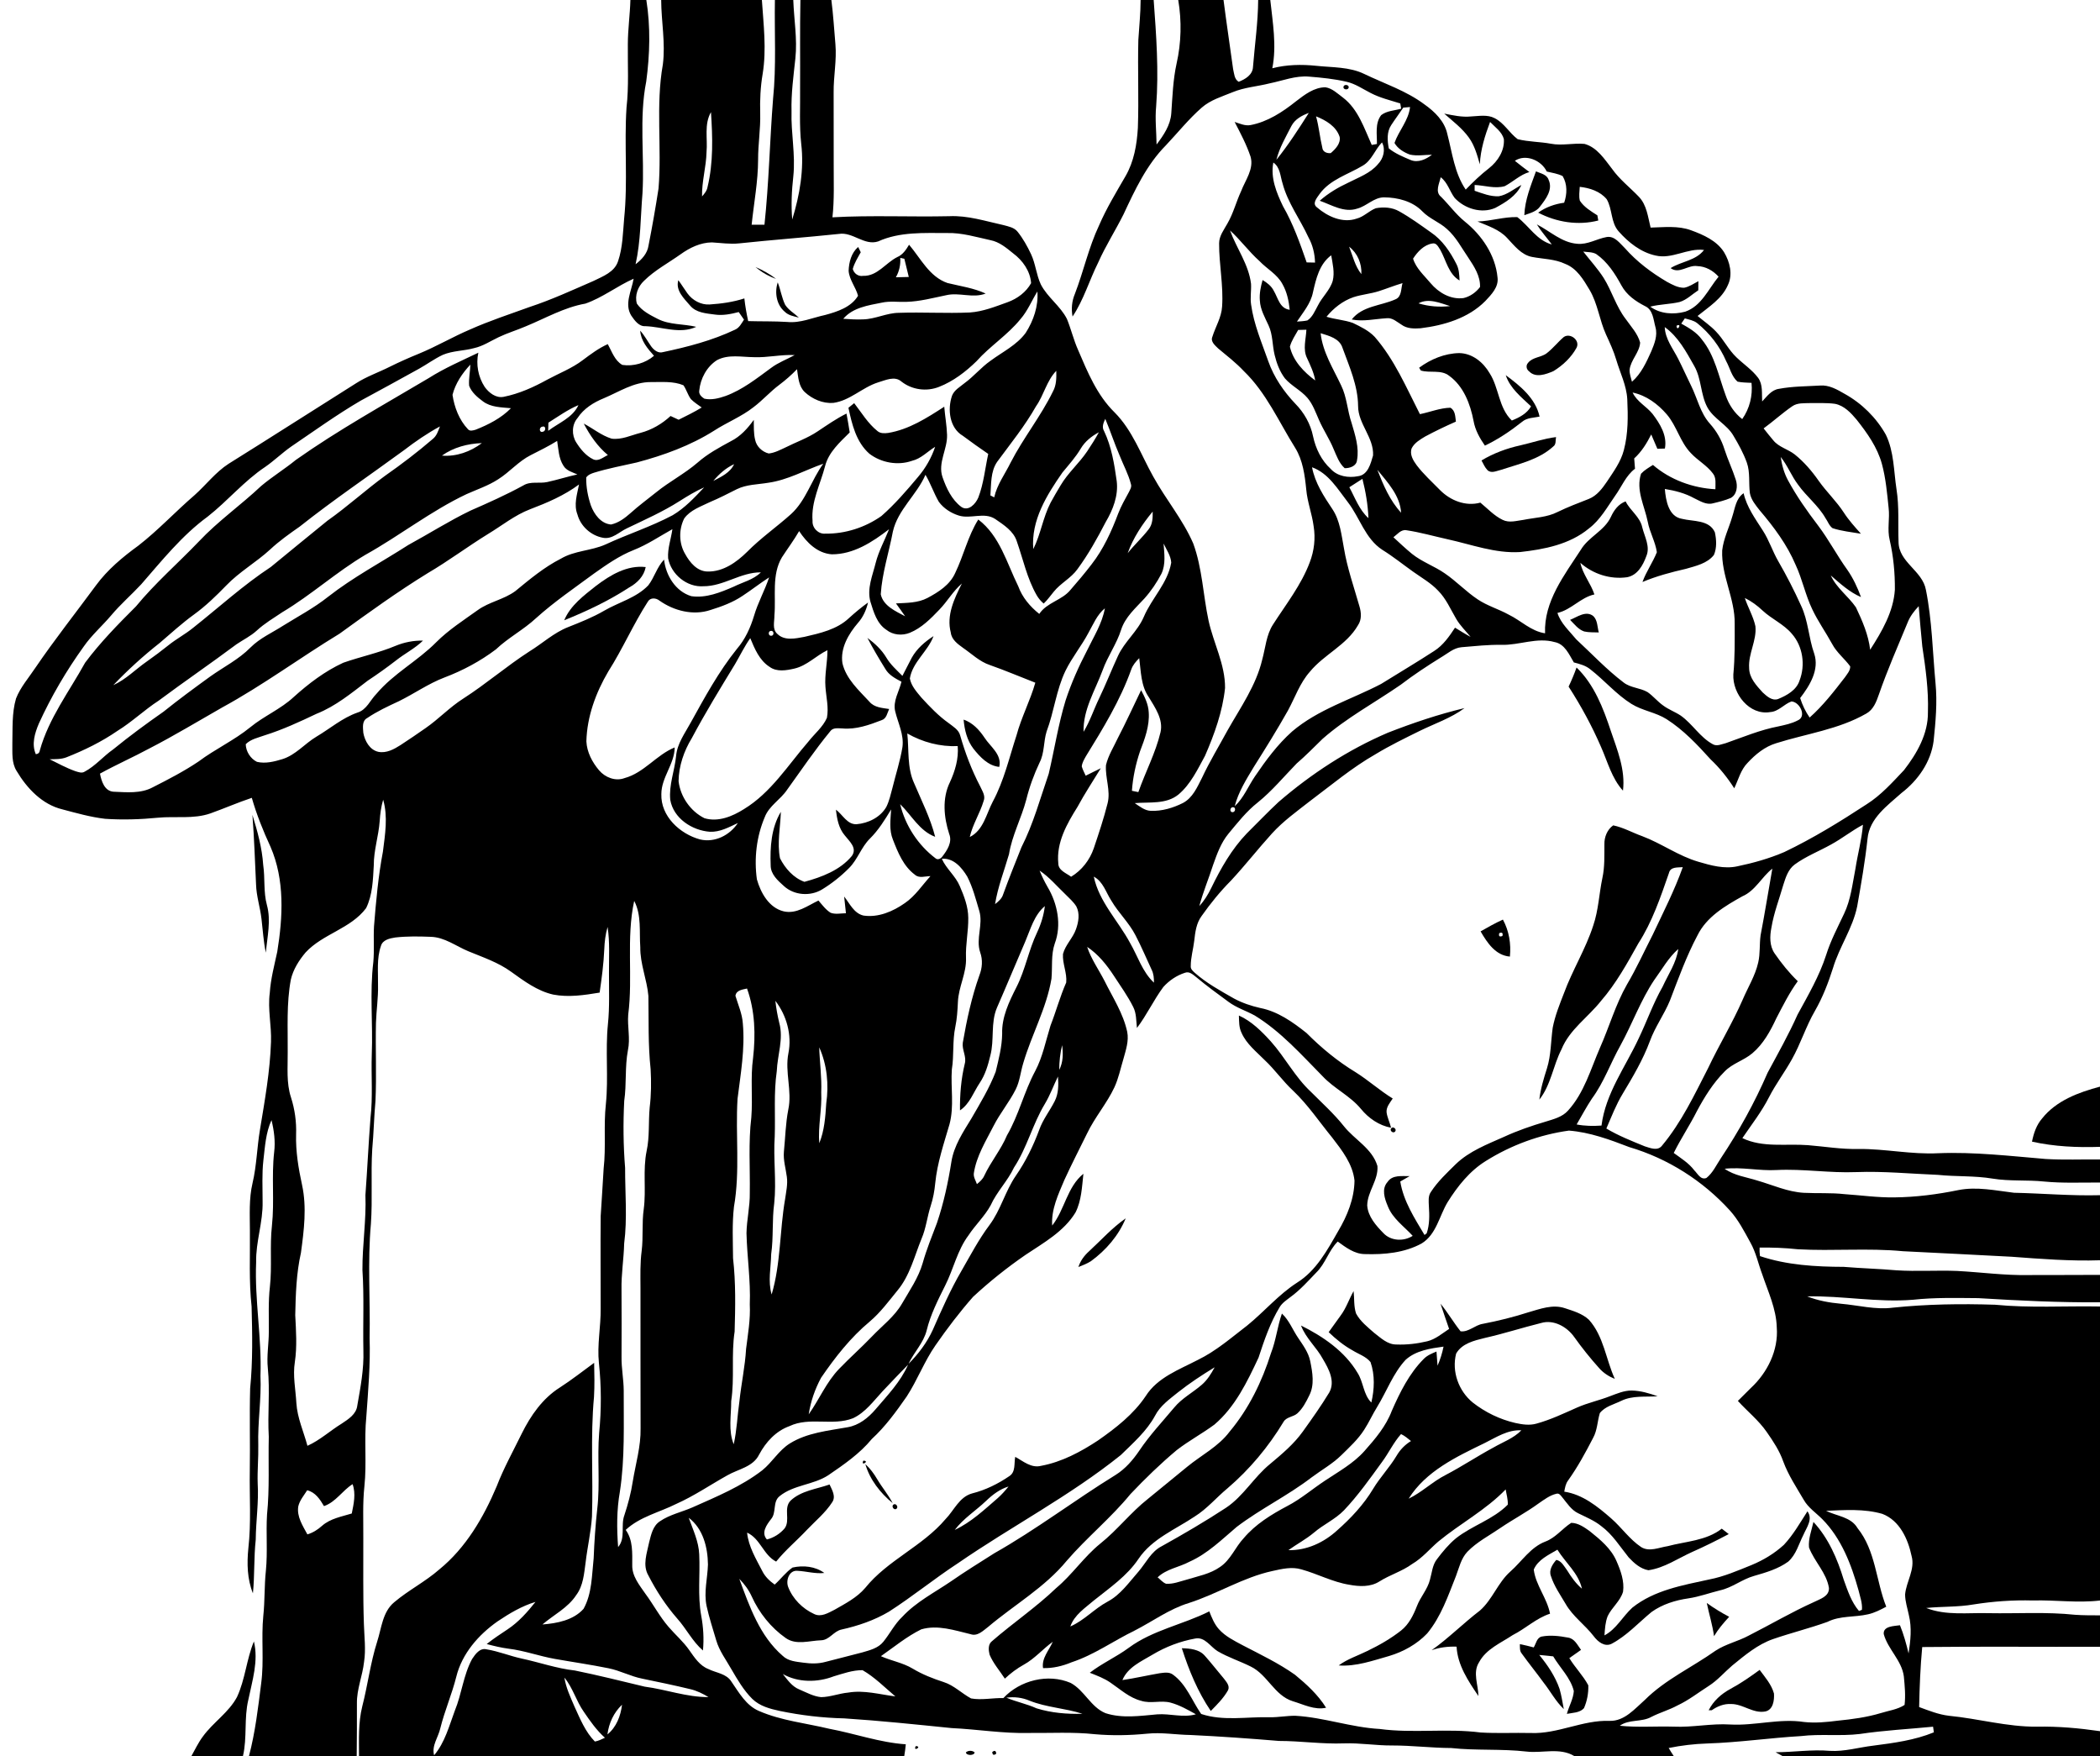 <?xml version="1.0" encoding="UTF-8" ?>
<!DOCTYPE svg PUBLIC "-//W3C//DTD SVG 1.1//EN" "http://www.w3.org/Graphics/SVG/1.1/DTD/svg11.dtd">
<svg width="1000pt" height="836pt" viewBox="0 0 1000 836" version="1.1" xmlns="http://www.w3.org/2000/svg">
<g id="#000000ff">
<path fill="#000000" opacity="1.00" d=" M 300.19 0.00 L 307.78 0.00 C 309.83 12.80 309.46 25.97 307.73 38.79 C 304.24 56.35 306.98 74.30 305.94 92.04 C 305.00 103.31 305.14 114.71 302.66 125.80 C 305.61 123.55 308.30 120.68 308.83 116.84 C 310.61 107.83 312.19 98.78 313.59 89.70 C 315.20 70.08 312.18 50.21 315.64 30.72 C 316.96 20.48 314.89 10.25 314.85 0.00 L 362.80 0.00 C 363.58 11.69 365.08 23.50 363.17 35.17 C 362.11 41.39 361.83 47.70 362.00 54.00 C 362.20 61.36 360.98 68.66 361.00 76.02 C 360.98 86.42 358.99 96.66 357.93 106.98 C 359.96 106.98 361.99 106.98 364.03 106.99 C 366.16 87.06 366.56 66.98 368.13 47.01 C 369.73 31.39 368.73 15.67 369.00 0.00 L 377.75 0.00 C 378.08 9.27 379.74 18.53 378.75 27.82 C 377.86 36.19 376.69 44.56 376.92 53.00 C 376.61 63.33 378.86 73.59 377.77 83.91 C 377.00 90.75 376.68 97.64 377.25 104.50 C 380.82 92.90 382.97 80.59 381.53 68.45 C 380.57 59.66 381.11 50.81 381.00 42.00 C 381.09 28.00 380.86 14.00 381.15 0.00 L 395.89 0.00 C 396.79 7.00 397.21 14.05 397.82 21.07 C 398.48 28.74 396.89 36.34 396.97 44.00 C 396.99 55.33 397.01 66.67 397.00 78.00 C 396.96 86.49 397.35 95.01 396.40 103.46 C 414.91 102.41 433.48 103.34 452.01 102.93 C 460.83 102.50 469.29 105.29 477.79 107.15 C 480.19 107.81 482.95 108.27 484.59 110.35 C 487.17 113.59 489.21 117.25 490.97 120.99 C 493.14 125.60 493.47 130.82 495.64 135.43 C 498.82 141.59 504.92 145.65 508.06 151.83 C 510.04 156.68 511.23 161.81 513.37 166.60 C 517.88 177.14 522.39 188.13 530.72 196.30 C 539.29 204.88 543.34 216.51 549.16 226.89 C 555.13 237.73 563.26 247.33 568.21 258.74 C 572.53 270.52 572.89 283.25 575.50 295.44 C 577.84 306.19 583.45 316.33 583.36 327.54 C 582.18 338.76 578.30 349.55 573.81 359.84 C 570.26 366.34 566.96 373.38 561.19 378.24 C 555.34 383.03 547.35 381.75 540.36 382.35 C 542.70 383.92 545.07 385.92 548.03 386.03 C 553.33 386.22 558.60 384.65 563.30 382.29 C 567.94 379.85 570.09 374.78 572.36 370.35 C 576.01 362.53 580.51 355.16 584.62 347.58 C 590.75 336.76 598.15 326.31 601.06 314.03 C 602.62 308.39 602.97 302.27 606.24 297.25 C 612.42 287.63 619.66 278.49 623.71 267.67 C 625.79 262.25 626.49 256.29 625.54 250.54 C 624.78 244.61 622.53 238.98 622.02 233.01 C 621.33 226.21 620.42 219.16 616.76 213.23 C 608.97 200.82 603.00 186.99 592.30 176.68 C 588.57 172.70 584.26 169.37 580.09 165.90 C 578.63 164.46 576.32 162.64 577.32 160.34 C 578.81 155.53 581.66 151.10 581.95 145.96 C 582.65 135.87 580.47 125.87 580.53 115.78 C 580.56 112.28 582.83 109.43 584.44 106.49 C 587.29 101.63 588.64 96.09 591.01 91.01 C 593.01 85.76 597.20 80.46 595.50 74.57 C 593.57 68.81 590.71 63.42 587.92 58.06 C 590.35 58.81 592.85 60.04 595.47 59.55 C 603.66 58.00 610.78 53.31 617.19 48.19 C 621.26 45.07 625.73 41.59 631.12 41.55 C 634.42 42.03 636.93 44.57 639.53 46.48 C 646.76 52.01 649.60 61.03 653.21 69.00 C 653.83 68.89 655.06 68.66 655.68 68.55 C 655.76 63.98 654.68 58.70 657.71 54.81 C 660.39 52.71 664.04 52.66 667.22 51.75 C 667.11 51.12 666.90 49.86 666.79 49.24 C 662.04 47.75 657.13 46.59 652.69 44.27 C 648.91 42.35 645.35 39.84 641.15 38.91 C 635.31 37.55 629.34 36.96 623.38 36.48 C 616.95 35.91 610.83 38.43 604.62 39.68 C 598.77 41.17 592.62 41.55 587.00 43.88 C 581.93 45.97 576.46 47.55 572.26 51.23 C 566.04 56.67 560.87 63.17 555.21 69.16 C 546.04 78.41 540.44 90.40 535.01 102.05 C 531.15 109.77 526.46 117.07 522.95 124.98 C 518.71 133.47 516.05 142.75 510.74 150.70 C 510.06 147.06 510.40 143.33 511.85 139.92 C 515.99 129.16 518.41 117.80 523.35 107.34 C 526.86 99.19 531.49 91.60 535.92 83.94 C 539.99 76.96 541.37 68.87 541.84 60.91 C 542.34 46.94 541.71 32.94 542.07 18.96 C 542.46 12.64 543.14 6.34 543.15 0.00 L 549.37 0.00 C 550.61 16.83 551.85 33.73 550.55 50.60 C 549.96 56.66 550.68 62.73 550.75 68.80 C 554.08 64.40 557.39 59.57 557.76 53.88 C 558.32 45.98 558.57 38.02 560.28 30.25 C 562.52 20.36 562.75 10.00 561.07 0.00 L 582.63 0.00 C 584.04 10.97 585.68 21.90 587.19 32.86 C 587.70 34.97 587.74 37.72 589.85 38.94 C 593.01 37.72 596.54 35.61 596.67 31.80 C 597.52 21.21 599.06 10.65 599.13 0.00 L 604.90 0.00 C 606.05 10.78 608.00 21.71 605.86 32.50 C 612.65 30.74 619.74 30.61 626.70 31.32 C 634.42 32.16 642.55 31.75 649.71 35.24 C 659.32 39.86 669.66 43.23 678.28 49.68 C 683.18 53.14 687.91 57.72 689.20 63.80 C 691.56 72.77 692.61 82.44 697.96 90.26 C 701.46 86.64 705.10 83.15 709.09 80.06 C 713.26 76.76 716.54 71.67 716.12 66.18 C 715.16 62.70 711.95 60.54 709.56 58.06 C 707.11 64.55 705.01 71.24 704.68 78.22 C 703.43 73.84 702.20 69.32 699.51 65.56 C 696.30 61.06 691.83 57.71 687.72 54.09 C 691.92 54.89 696.18 55.89 700.49 55.44 C 704.21 55.28 708.25 54.43 711.72 56.25 C 716.26 58.54 718.72 63.29 722.70 66.26 C 727.87 67.55 733.30 67.46 738.54 68.43 C 743.85 69.46 749.20 68.01 754.52 68.51 C 760.50 70.13 764.03 75.76 767.63 80.37 C 771.19 85.42 776.14 89.21 780.38 93.64 C 784.20 97.58 784.72 103.28 786.00 108.35 C 792.43 108.20 799.10 107.35 805.29 109.64 C 811.18 111.80 817.48 114.56 820.97 120.06 C 823.75 124.69 825.26 130.68 822.78 135.76 C 819.96 142.28 813.67 146.12 808.37 150.43 C 811.32 152.88 814.51 155.07 817.16 157.86 C 820.79 161.63 823.07 166.50 826.87 170.11 C 830.28 173.38 834.32 176.05 837.19 179.86 C 839.56 183.10 838.88 187.36 839.12 191.13 C 841.39 188.72 843.55 185.62 847.09 185.12 C 853.52 183.91 860.09 183.93 866.61 183.56 C 870.92 183.17 874.79 185.42 878.39 187.50 C 886.55 192.01 893.47 198.84 898.03 206.97 C 901.94 215.04 901.77 224.26 903.10 232.96 C 904.42 241.24 903.76 249.64 904.07 257.98 C 904.11 267.72 915.45 271.63 917.11 280.85 C 920.04 295.46 920.29 310.47 921.68 325.28 C 922.57 334.47 921.72 343.71 920.76 352.86 C 919.45 362.79 913.32 371.52 905.49 377.52 C 898.79 383.52 890.21 389.52 889.30 399.27 C 888.14 410.09 886.26 420.82 884.37 431.53 C 882.24 441.95 875.87 450.77 872.85 460.88 C 870.61 467.92 867.94 474.85 864.25 481.27 C 859.97 488.64 857.47 496.88 853.29 504.30 C 849.87 510.46 845.59 516.09 842.38 522.37 C 838.86 529.30 834.05 535.43 829.70 541.84 C 839.45 546.52 850.51 544.39 860.91 545.19 C 868.94 545.84 876.92 547.21 885.00 547.00 C 897.71 546.89 910.27 549.70 923.00 549.03 C 940.09 548.35 957.10 550.35 974.10 551.77 C 982.72 552.29 991.36 551.90 1000.00 552.00 L 1000.00 562.99 C 991.15 562.92 982.27 563.37 973.45 562.51 C 965.28 561.65 957.02 562.45 948.89 561.12 C 940.26 559.68 931.49 560.23 922.81 559.33 C 909.87 558.81 896.96 557.53 884.00 558.01 C 871.30 558.54 858.69 556.39 846.00 557.03 C 837.72 557.51 829.51 555.50 821.25 556.43 C 825.89 559.70 831.62 560.38 836.90 562.06 C 844.21 564.18 851.29 567.45 858.99 567.88 C 865.43 568.21 871.90 567.79 878.32 568.51 C 886.22 569.05 894.08 570.17 902.02 570.06 C 912.28 569.95 922.50 568.64 932.55 566.58 C 941.38 564.83 950.24 566.80 959.02 567.85 C 972.68 568.15 986.32 569.38 1000.00 569.01 L 1000.00 599.99 C 985.91 600.47 971.87 599.35 957.83 598.31 C 940.61 597.39 923.40 596.54 906.17 595.68 C 889.52 594.08 872.76 595.69 856.08 594.75 C 850.04 594.09 843.97 593.87 837.91 593.96 C 837.83 595.31 837.89 596.66 838.09 598.01 C 850.90 602.31 864.59 603.09 878.01 603.13 C 886.35 603.83 894.73 604.04 903.08 604.77 C 912.72 605.40 922.39 604.69 932.04 605.08 C 943.36 605.68 954.64 607.26 966.01 607.03 C 977.34 606.95 988.67 607.06 1000.00 606.95 L 1000.00 620.00 C 980.66 620.15 961.33 619.19 942.04 618.02 C 931.67 617.95 921.26 617.66 910.94 618.79 C 894.11 620.17 877.38 616.84 860.57 617.18 C 865.70 619.23 871.16 620.19 876.64 620.69 C 884.89 621.40 893.10 623.65 901.43 622.55 C 917.56 620.87 933.79 620.64 950.00 621.16 C 966.61 622.78 983.33 621.69 1000.00 622.00 L 1000.00 761.97 C 989.35 763.24 978.67 761.65 968.00 761.96 C 958.55 761.70 949.10 762.37 939.77 763.85 C 932.32 765.14 924.73 764.77 917.24 765.53 C 926.72 769.26 937.07 767.71 947.00 768.00 C 960.70 768.25 974.44 767.32 988.10 768.77 C 992.05 769.05 996.03 769.03 1000.00 769.04 L 1000.00 784.00 C 971.78 784.09 943.56 783.82 915.34 784.13 C 914.45 793.62 914.07 803.16 913.88 812.70 C 918.50 814.40 923.14 816.27 928.08 816.85 C 942.11 818.21 955.82 822.17 970.01 822.04 C 980.06 821.83 990.06 822.74 1000.00 824.18 L 1000.00 836.00 L 848.79 836.00 C 847.68 835.41 846.59 834.81 845.51 834.21 C 854.13 834.19 862.73 832.81 871.35 833.55 C 878.35 833.98 885.14 831.87 892.04 831.07 C 901.81 829.80 911.71 828.50 920.89 824.73 C 920.80 824.06 920.61 822.72 920.51 822.05 C 908.87 823.19 897.17 823.79 885.60 825.52 C 876.30 826.64 866.90 825.40 857.59 826.52 C 842.69 827.39 827.90 829.57 812.97 830.04 C 806.80 830.24 800.65 830.97 794.61 832.19 C 795.37 833.47 796.15 834.75 797.00 836.00 L 749.61 836.00 C 742.70 831.85 734.48 834.78 726.96 833.89 C 715.01 832.51 702.95 833.50 690.99 832.20 C 681.64 832.16 672.34 830.98 662.99 830.99 C 655.31 831.06 647.69 829.72 640.00 829.99 C 629.64 830.39 619.35 828.83 609.00 828.83 C 595.01 827.66 581.02 826.67 567.00 826.00 C 560.06 825.91 553.14 824.64 546.19 825.38 C 537.92 826.19 529.58 826.36 521.30 825.62 C 510.90 824.50 500.43 825.13 490.00 825.03 C 477.67 825.35 465.46 823.28 453.17 822.71 C 436.14 820.99 419.11 819.19 402.03 818.09 C 391.74 817.86 381.49 816.65 371.42 814.57 C 366.72 813.57 361.77 812.27 358.23 808.81 C 354.12 804.73 351.18 799.66 348.28 794.69 C 345.74 790.18 342.52 785.97 341.06 780.94 C 339.47 775.51 337.68 770.12 336.47 764.59 C 335.08 758.02 336.92 751.43 337.12 744.86 C 337.02 736.66 334.81 727.78 327.97 722.59 C 329.98 728.27 332.72 733.86 332.96 739.99 C 333.44 749.69 332.14 759.50 333.90 769.13 C 334.93 774.61 335.27 780.20 334.74 785.77 C 329.73 781.47 326.84 775.40 322.47 770.54 C 317.07 764.35 312.54 757.43 308.80 750.14 C 305.81 745.13 308.09 739.39 309.13 734.20 C 310.06 730.59 310.90 726.42 314.26 724.25 C 318.93 721.06 324.59 719.89 329.72 717.65 C 341.19 712.54 352.98 707.70 363.00 699.97 C 367.79 696.11 370.87 690.44 376.17 687.17 C 384.40 682.07 394.25 681.17 403.56 679.49 C 408.99 678.59 413.44 675.03 416.92 670.96 C 422.61 664.29 428.86 657.84 432.42 649.69 C 428.31 653.84 424.33 658.11 420.30 662.33 C 415.98 666.97 412.11 672.43 406.21 675.19 C 396.51 679.02 385.54 674.40 375.97 678.94 C 369.46 681.28 364.69 686.52 361.49 692.49 C 358.60 698.41 351.57 699.38 346.36 702.38 C 338.24 706.91 330.53 712.20 322.01 715.99 C 313.96 720.03 304.71 722.07 297.95 728.36 C 301.50 733.25 301.05 739.34 301.07 745.05 C 300.90 750.36 304.46 754.59 307.29 758.70 C 311.15 763.89 314.15 769.68 318.40 774.57 C 321.63 778.32 325.44 781.57 328.27 785.67 C 330.72 789.12 333.18 792.99 337.32 794.60 C 341.03 796.47 345.97 796.75 348.32 800.64 C 351.95 805.86 355.26 811.95 361.42 814.57 C 372.05 819.19 383.72 820.34 394.91 823.04 C 407.10 825.31 418.89 829.60 431.33 830.43 C 431.14 832.29 430.94 834.15 430.60 836.00 L 170.96 836.00 C 170.95 828.13 170.58 820.14 172.49 812.44 C 175.13 802.21 176.38 791.68 179.59 781.59 C 181.69 775.14 182.14 767.38 187.75 762.77 C 194.51 757.06 202.51 753.03 209.17 747.20 C 221.81 736.92 230.25 722.45 236.51 707.63 C 239.85 698.96 244.37 690.83 248.45 682.50 C 252.68 673.95 258.39 665.74 266.58 660.58 C 272.23 656.94 277.51 652.77 282.93 648.82 C 283.05 654.21 283.17 659.61 282.86 665.00 C 281.09 683.95 282.52 702.99 281.89 721.98 C 281.41 729.32 279.72 736.51 278.87 743.81 C 278.12 749.14 277.77 754.90 274.41 759.37 C 270.43 765.49 263.70 768.75 258.30 773.38 C 265.25 772.85 273.03 771.37 277.88 765.94 C 281.95 758.64 281.81 749.91 282.70 741.81 C 283.01 733.96 283.54 726.12 284.41 718.31 C 285.80 706.31 284.34 694.21 285.31 682.19 C 286.40 671.13 286.38 659.96 285.20 648.91 C 284.29 640.25 286.13 631.66 286.03 623.00 C 286.04 608.32 285.90 593.64 286.04 578.96 C 286.51 571.41 287.02 563.87 287.45 556.31 C 288.62 546.09 287.37 535.77 288.52 525.55 C 289.79 512.91 288.21 500.18 289.49 487.54 C 290.34 479.39 289.95 471.18 289.99 463.00 C 289.95 455.77 290.44 448.49 289.33 441.31 C 288.30 444.77 287.89 448.37 287.75 451.97 C 287.45 458.88 286.54 465.73 285.54 472.56 C 278.26 473.76 270.76 474.91 263.43 473.50 C 255.87 471.79 249.55 467.06 243.38 462.63 C 237.24 458.17 229.99 455.76 223.06 452.89 C 217.13 450.45 211.73 446.16 205.08 446.00 C 199.47 445.78 193.81 445.69 188.22 446.32 C 185.59 446.74 182.19 447.42 181.38 450.40 C 179.31 456.38 180.12 462.81 180.01 469.01 C 180.16 475.02 179.21 480.97 179.03 486.96 C 178.75 499.32 179.36 511.69 178.80 524.05 C 178.11 531.71 177.96 539.41 177.26 547.08 C 176.54 558.92 177.45 570.81 176.62 582.66 C 174.99 600.74 176.37 618.88 176.00 636.99 C 176.43 649.51 175.32 661.97 174.44 674.44 C 173.33 685.45 174.69 696.55 173.53 707.56 C 172.65 715.67 173.05 723.85 173.00 732.00 C 173.06 745.69 172.81 759.38 173.28 773.06 C 173.45 779.11 174.29 785.20 173.36 791.23 C 172.62 797.88 169.86 804.19 169.96 810.94 C 169.94 819.29 169.99 827.65 169.86 836.00 L 118.57 836.00 C 121.56 824.65 122.92 812.96 124.38 801.34 C 125.80 790.71 124.33 779.96 125.38 769.30 C 126.15 762.12 125.84 754.88 126.62 747.70 C 127.49 738.82 126.62 729.89 127.16 721.00 C 128.42 708.70 127.71 696.33 127.99 684.00 C 127.36 673.13 128.63 662.24 127.54 651.40 C 126.93 645.60 128.01 639.81 128.01 634.01 C 128.08 626.85 127.70 619.68 128.53 612.55 C 129.59 602.91 128.41 593.19 129.49 583.55 C 130.75 571.90 129.23 560.16 130.55 548.52 C 131.19 543.40 130.50 538.25 129.29 533.27 C 126.53 539.27 126.19 545.95 125.42 552.41 C 124.68 558.92 125.07 565.48 125.05 572.02 C 125.29 581.79 121.76 591.18 121.97 600.96 C 121.21 619.03 124.70 636.94 124.03 655.00 C 124.53 666.03 122.66 676.97 122.99 688.00 C 123.12 694.08 122.50 700.15 122.71 706.23 C 123.25 715.16 121.86 724.06 121.78 733.00 C 120.85 741.49 121.29 750.05 120.44 758.55 C 117.70 751.76 117.55 744.33 118.26 737.16 C 119.67 724.82 118.74 712.40 118.95 700.02 C 119.16 687.01 118.76 673.99 119.12 660.98 C 120.41 648.04 120.15 635.00 119.81 622.01 C 118.50 610.04 119.13 598.00 119.00 586.00 C 118.99 578.40 118.49 570.70 120.26 563.24 C 122.23 554.88 122.37 546.24 123.80 537.79 C 126.08 523.95 128.58 510.08 129.05 496.04 C 129.34 488.22 127.42 480.46 128.47 472.66 C 128.91 466.02 130.64 459.58 132.03 453.10 C 134.72 436.56 135.64 418.88 128.82 403.16 C 125.32 395.59 122.21 387.85 119.91 379.84 C 113.26 382.05 106.84 384.87 100.24 387.23 C 92.17 390.06 83.53 388.49 75.19 389.30 C 66.85 390.12 58.43 390.38 50.06 389.82 C 43.16 389.02 36.43 387.11 29.73 385.33 C 20.09 383.02 12.82 375.31 7.92 367.06 C 5.45 363.17 5.95 358.38 5.88 354.00 C 6.07 346.84 5.59 339.50 7.63 332.54 C 9.75 327.12 13.69 322.68 16.88 317.87 C 26.01 304.47 36.08 291.76 45.69 278.70 C 51.19 271.22 58.36 265.23 65.83 259.81 C 75.35 252.42 83.56 243.55 92.68 235.70 C 98.14 230.83 102.62 224.84 108.81 220.83 C 129.12 208.17 149.26 195.24 169.52 182.49 C 174.55 179.24 180.25 177.31 185.58 174.62 C 190.12 172.37 194.75 170.31 199.45 168.40 C 207.78 164.98 215.56 160.38 223.84 156.86 C 233.06 152.75 242.66 149.61 252.14 146.17 C 262.60 142.73 272.61 138.11 282.70 133.72 C 287.14 131.53 292.66 129.52 294.32 124.34 C 296.54 117.83 296.61 110.85 297.21 104.06 C 299.03 86.49 297.19 68.80 298.34 51.20 C 299.49 41.16 298.86 31.06 298.97 20.98 C 298.99 13.97 299.99 7.01 300.19 0.00 M 668.22 51.24 C 666.37 54.04 664.34 56.70 662.52 59.50 C 660.31 62.74 660.62 66.98 661.33 70.64 C 664.40 73.13 668.16 74.67 671.78 76.20 C 675.31 77.63 679.09 75.82 681.89 73.67 C 678.40 73.69 674.84 74.37 671.39 73.60 C 668.50 72.54 665.61 70.79 664.04 68.06 C 666.10 62.17 670.76 57.35 671.45 50.96 C 670.65 51.03 669.03 51.17 668.22 51.24 M 336.44 72.39 C 336.29 79.49 334.14 86.40 334.31 93.52 C 335.46 92.20 336.65 90.79 336.93 89.00 C 339.73 77.36 339.34 65.24 338.56 53.39 C 335.21 59.15 337.03 66.08 336.44 72.39 M 614.98 59.94 C 612.31 65.18 609.25 70.31 607.81 76.07 C 613.49 69.02 618.40 61.40 623.24 53.76 C 619.97 54.97 616.66 56.73 614.98 59.94 M 626.69 55.39 C 628.07 60.31 628.49 65.43 629.69 70.39 C 629.87 72.34 631.98 73.10 633.70 72.89 C 635.89 71.00 638.46 68.36 637.94 65.21 C 636.31 60.12 631.36 57.26 626.69 55.39 M 648.89 78.89 C 641.89 83.09 633.36 85.45 628.37 92.36 C 627.12 94.21 624.62 96.90 627.17 98.76 C 632.20 103.09 639.37 106.39 646.04 104.07 C 649.46 103.20 651.91 100.37 655.16 99.13 C 658.90 98.45 662.99 98.69 666.34 100.64 C 671.59 103.58 676.46 107.13 681.36 110.61 C 686.80 114.25 690.55 119.85 693.47 125.59 C 694.79 128.03 694.92 130.83 695.02 133.54 C 689.73 130.40 688.68 124.02 685.90 119.04 C 684.95 117.67 684.09 115.43 682.03 115.93 C 678.04 116.58 674.99 119.88 672.89 123.14 C 674.32 127.78 678.18 131.14 681.21 134.78 C 685.03 139.33 690.77 142.71 696.89 141.91 C 700.03 141.20 702.84 139.19 704.78 136.64 C 704.97 131.47 702.00 126.90 699.25 122.76 C 696.01 118.06 693.36 112.82 689.00 109.01 C 685.45 105.75 680.71 104.15 677.34 100.66 C 672.65 95.79 665.62 94.00 659.04 93.95 C 654.17 93.99 650.80 98.15 646.28 99.32 C 640.08 101.39 634.13 97.57 628.45 95.57 C 632.49 92.01 637.13 89.25 641.99 86.99 C 646.93 84.44 652.51 82.54 656.18 78.14 C 658.78 75.44 659.93 71.23 658.09 67.80 C 654.70 71.24 653.23 76.40 648.89 78.89 M 721.36 76.56 C 723.61 78.39 725.94 80.15 728.27 81.90 C 723.85 83.19 720.55 86.52 716.57 88.62 C 711.87 89.98 706.97 88.26 702.21 88.06 C 702.21 88.75 702.21 90.13 702.20 90.82 C 705.93 92.09 709.75 93.65 713.76 93.43 C 717.77 92.73 720.94 89.91 724.47 88.07 C 722.03 93.32 716.91 96.36 712.02 98.99 C 705.46 101.84 697.47 99.35 692.73 94.27 C 690.30 91.09 689.38 86.87 686.04 84.38 C 685.42 87.36 683.21 91.33 686.22 93.70 C 690.08 97.55 693.28 102.04 697.54 105.49 C 705.65 112.00 712.10 121.50 713.10 132.03 C 713.75 136.66 710.19 140.21 707.31 143.30 C 699.20 151.50 687.62 154.91 676.46 156.28 C 673.38 156.51 669.96 156.50 667.38 154.58 C 665.21 153.27 663.11 151.20 660.39 151.50 C 654.82 151.80 649.24 153.22 643.68 152.10 C 648.79 145.58 657.54 145.64 664.51 142.50 C 667.55 141.27 667.07 137.42 667.87 134.79 C 664.07 135.90 660.40 137.39 656.64 138.60 C 652.65 139.89 648.42 140.19 644.45 141.50 C 639.38 143.26 635.05 146.69 631.67 150.80 C 635.79 152.09 640.19 152.29 644.25 153.76 C 647.92 155.53 651.74 157.36 654.60 160.35 C 664.04 171.17 669.68 184.52 676.15 197.17 C 680.98 196.20 685.67 194.23 690.65 194.11 C 693.05 195.44 692.96 198.36 693.29 200.72 C 688.35 202.90 683.47 205.23 678.71 207.78 C 676.27 209.24 673.59 210.78 672.24 213.40 C 671.16 216.29 672.91 219.18 674.58 221.45 C 677.85 225.78 681.93 229.42 685.71 233.30 C 690.64 238.29 697.95 241.22 704.93 239.29 C 708.38 242.12 711.47 245.54 715.55 247.50 C 718.66 249.06 722.20 247.92 725.45 247.50 C 730.89 246.40 736.66 246.33 741.70 243.75 C 746.54 241.39 751.59 239.49 756.60 237.52 C 760.45 235.98 763.00 232.55 765.25 229.24 C 768.37 224.52 771.84 219.83 773.27 214.26 C 775.36 206.37 775.26 198.12 774.89 190.03 C 774.53 183.48 771.49 177.55 769.66 171.35 C 768.43 167.17 766.59 163.22 764.78 159.27 C 761.63 152.38 760.84 144.60 756.95 138.03 C 754.05 133.17 750.91 127.78 745.35 125.64 C 740.40 123.28 734.85 123.33 729.58 122.33 C 724.38 121.35 721.10 116.90 717.68 113.30 C 713.93 109.22 708.52 107.54 703.58 105.45 C 709.94 105.28 716.18 103.17 722.51 103.36 C 728.10 107.57 731.79 114.45 738.96 116.38 C 736.59 113.19 733.92 110.22 731.82 106.83 C 738.13 110.04 743.66 115.49 751.03 116.06 C 755.99 116.57 760.34 113.69 765.07 112.85 C 768.92 112.20 771.35 115.86 773.79 118.18 C 779.48 124.63 786.42 129.84 793.82 134.18 C 796.33 135.53 798.99 137.02 801.93 137.00 C 804.42 136.54 806.54 135.03 808.75 133.86 C 808.72 135.30 808.71 136.75 808.71 138.20 C 805.76 140.10 803.20 142.77 799.78 143.79 C 795.18 144.86 790.41 144.82 785.84 145.99 C 790.58 149.49 796.92 149.85 802.46 148.39 C 810.20 145.74 813.51 137.61 818.37 131.72 C 815.75 128.83 812.23 126.81 808.27 126.69 C 803.87 125.96 799.63 130.69 795.53 127.64 C 800.68 124.41 807.54 124.11 811.44 119.00 C 803.50 118.00 796.25 123.53 788.35 121.65 C 781.34 120.12 775.46 115.44 770.80 110.18 C 766.97 105.91 767.89 99.61 765.10 94.85 C 761.97 91.06 756.99 89.47 752.26 88.95 C 752.17 91.13 751.75 93.38 752.31 95.54 C 754.32 98.64 757.61 100.56 760.65 102.52 C 760.76 103.13 760.98 104.37 761.09 104.98 C 751.46 107.46 741.21 105.81 732.46 101.24 C 736.11 98.62 740.40 97.11 744.84 96.51 C 746.28 92.38 746.41 87.68 744.11 83.82 C 741.74 82.65 739.09 82.28 736.55 81.66 C 734.00 76.34 726.54 73.12 721.36 76.56 M 606.35 77.38 C 604.93 84.63 607.84 91.70 610.91 98.11 C 615.78 106.55 619.03 115.76 622.22 124.93 C 623.54 124.95 624.87 124.98 626.21 125.01 C 626.09 120.81 625.11 116.66 623.06 112.97 C 619.11 104.35 613.20 96.61 610.75 87.33 C 609.63 83.88 609.65 79.63 606.35 77.38 M 585.72 109.71 C 588.84 118.26 594.62 125.89 595.73 135.13 C 595.91 138.46 595.25 141.80 595.78 145.12 C 597.07 154.46 600.86 163.18 603.96 172.02 C 606.65 179.62 611.28 186.38 616.81 192.19 C 621.01 196.46 624.08 201.85 625.27 207.74 C 626.52 213.58 629.24 219.22 633.71 223.28 C 636.91 226.81 642.15 227.61 646.65 226.72 C 651.41 226.15 652.71 220.69 653.84 216.84 C 654.28 208.27 646.68 201.80 646.71 193.26 C 646.61 183.55 642.56 174.60 639.30 165.64 C 637.89 161.10 632.86 159.88 628.87 158.64 C 629.86 167.67 634.83 175.40 638.61 183.43 C 641.40 189.06 641.58 195.49 643.62 201.38 C 645.28 207.06 647.30 213.08 646.20 219.05 C 645.95 221.91 642.78 222.93 640.33 222.90 C 637.66 220.53 636.49 217.05 635.09 213.88 C 633.13 209.05 630.17 204.72 628.10 199.96 C 626.49 196.34 625.18 192.48 622.58 189.42 C 619.47 185.81 614.98 183.74 611.87 180.14 C 609.40 176.89 607.93 172.98 606.98 169.04 C 605.82 164.37 606.15 159.34 604.07 154.91 C 602.33 151.10 600.12 147.32 599.93 143.03 C 599.65 139.73 600.36 136.47 601.23 133.32 C 603.36 134.59 605.42 136.16 606.56 138.44 C 608.60 141.86 609.38 146.91 614.15 147.47 C 613.72 143.26 612.83 139.01 610.72 135.30 C 608.25 130.57 603.29 128.04 599.73 124.27 C 594.69 119.77 590.72 114.24 585.72 109.71 M 399.47 111.37 C 383.65 113.03 367.78 114.19 351.95 115.87 C 347.61 116.32 343.29 115.65 338.97 115.40 C 333.52 115.46 328.42 117.95 324.08 121.07 C 318.24 125.22 311.80 128.62 306.68 133.69 C 303.78 136.38 302.14 140.68 303.28 144.56 C 305.64 148.02 309.54 149.95 313.17 151.81 C 318.86 154.74 325.47 154.13 331.55 155.60 C 323.81 159.20 315.41 155.58 307.41 155.29 C 304.23 155.51 302.23 152.59 300.63 150.30 C 297.16 144.76 300.77 138.42 301.73 132.69 C 293.83 136.19 286.91 141.72 278.73 144.55 C 268.64 146.32 259.72 151.53 250.35 155.37 C 246.09 157.21 241.62 158.53 237.43 160.54 C 233.59 162.35 229.99 164.80 225.78 165.73 C 220.88 167.09 215.62 166.93 210.90 168.92 C 206.92 170.77 203.39 173.41 199.56 175.54 C 190.33 180.70 181.01 185.71 171.72 190.77 C 160.30 197.46 149.56 205.21 138.62 212.63 C 134.34 215.63 130.59 219.31 126.30 222.28 C 116.21 229.01 108.41 238.48 98.91 245.94 C 86.66 254.89 77.12 266.87 67.21 278.22 C 62.55 283.22 57.35 287.71 52.95 292.96 C 48.68 298.01 43.62 302.38 39.84 307.84 C 31.59 319.31 24.39 331.57 18.52 344.43 C 16.59 348.98 14.94 354.26 17.06 359.06 C 18.21 358.95 18.86 358.31 19.00 357.14 C 23.26 341.92 32.99 329.16 40.53 315.50 C 47.74 305.84 56.21 297.21 64.73 288.71 C 73.88 277.58 84.81 268.13 94.74 257.74 C 103.83 248.08 114.75 240.44 124.36 231.37 C 129.65 226.92 135.57 223.30 140.92 218.93 C 161.15 204.66 182.84 192.66 204.10 180.04 C 211.60 175.28 219.79 171.75 227.78 167.92 C 226.58 173.48 227.70 179.44 230.80 184.20 C 232.84 187.02 236.15 189.65 239.85 188.92 C 247.21 187.45 254.14 184.32 260.68 180.70 C 266.29 177.67 272.35 175.37 277.47 171.48 C 281.26 168.64 285.07 165.78 289.42 163.83 C 291.35 167.31 292.68 171.65 296.35 173.73 C 301.64 174.52 307.34 172.88 311.43 169.39 C 308.37 165.96 305.17 162.24 304.86 157.42 C 306.91 159.70 308.34 162.42 310.09 164.91 C 311.37 166.65 313.42 168.35 315.73 167.63 C 327.45 165.16 339.17 162.11 350.03 156.95 C 352.10 156.05 353.10 153.94 354.28 152.17 C 353.44 150.97 352.60 149.77 351.78 148.56 C 348.07 149.52 344.22 150.31 340.38 149.75 C 336.24 149.19 331.46 148.93 328.59 145.45 C 325.72 142.09 321.58 138.30 323.01 133.39 C 324.55 135.43 325.85 137.63 327.36 139.69 C 329.76 142.99 333.83 145.24 337.97 144.95 C 343.54 144.58 349.13 143.81 354.46 142.07 C 354.84 145.70 355.51 149.30 356.27 152.87 C 362.47 153.06 368.69 152.88 374.89 153.28 C 381.12 153.92 386.96 151.23 392.93 149.96 C 398.73 148.39 405.34 146.26 408.59 140.81 C 407.52 136.71 404.45 133.27 404.11 128.95 C 404.25 124.80 405.39 120.39 408.65 117.58 C 408.96 118.21 409.57 119.47 409.88 120.10 C 408.46 122.67 406.87 125.19 406.08 128.04 C 406.64 130.20 408.73 131.73 410.99 131.33 C 417.79 131.56 421.71 125.17 427.26 122.40 C 429.91 121.28 431.47 118.88 432.89 116.51 C 438.43 123.00 442.56 131.78 451.19 134.74 C 457.29 136.24 463.61 137.09 469.37 139.75 C 463.22 142.14 456.79 139.05 450.55 140.55 C 444.31 141.82 438.10 143.53 431.70 143.70 C 427.75 143.87 423.75 143.22 419.85 144.10 C 413.35 145.40 406.11 146.42 401.55 151.77 C 404.70 151.99 407.88 152.19 411.05 152.05 C 416.86 151.90 422.19 148.98 428.03 148.93 C 439.29 148.54 450.56 149.27 461.82 148.77 C 468.11 148.35 474.00 145.95 479.87 143.85 C 484.43 142.20 488.63 139.09 491.00 134.81 C 490.60 129.04 486.96 123.95 482.41 120.58 C 479.18 117.96 475.85 115.15 471.65 114.34 C 464.84 112.86 458.05 110.75 451.01 110.94 C 440.00 110.95 428.44 110.27 418.15 114.94 C 411.56 117.09 406.04 110.29 399.47 111.37 M 642.43 117.44 C 644.19 121.87 645.23 126.70 648.27 130.50 C 648.52 125.52 646.43 120.49 642.43 117.44 M 753.93 119.78 C 757.19 123.95 760.78 127.86 763.65 132.32 C 767.58 138.60 769.57 145.96 774.13 151.86 C 776.64 155.44 779.85 158.79 781.02 163.10 C 780.72 167.85 776.50 171.36 775.99 176.10 C 775.95 178.04 776.64 179.89 777.12 181.74 C 781.52 177.92 783.96 172.50 786.31 167.30 C 787.81 163.70 789.42 159.75 788.32 155.80 C 787.33 152.24 787.19 147.46 783.33 145.73 C 778.85 143.44 774.58 140.44 772.13 135.93 C 769.06 130.28 765.46 124.67 760.09 120.94 C 758.22 119.91 755.98 120.08 753.93 119.78 M 625.21 139.20 C 624.14 144.54 620.50 148.70 617.59 153.11 C 619.24 152.97 620.92 152.92 622.55 152.56 C 625.05 150.93 626.15 147.97 627.56 145.47 C 629.59 141.34 633.33 138.17 634.64 133.67 C 635.62 129.65 634.58 125.52 633.91 121.54 C 628.25 125.72 626.69 132.74 625.21 139.20 M 428.70 122.77 C 428.90 126.00 428.23 129.20 426.60 132.01 C 428.65 131.92 430.70 131.89 432.76 131.86 C 432.02 128.98 431.31 126.09 430.64 123.19 C 430.15 123.09 429.19 122.88 428.70 122.77 M 485.94 151.92 C 479.83 159.50 471.44 164.73 464.99 171.98 C 459.83 177.01 453.92 181.55 447.16 184.18 C 441.26 186.54 434.31 185.60 429.30 181.69 C 426.02 178.78 421.65 181.05 418.07 182.07 C 410.57 184.46 404.74 190.76 396.76 191.82 C 391.81 192.17 386.86 190.02 383.26 186.70 C 380.27 183.90 380.13 179.54 379.53 175.77 C 376.94 178.46 374.13 180.93 371.15 183.17 C 366.78 186.42 363.18 190.56 358.84 193.83 C 353.08 198.38 346.16 201.06 340.04 205.04 C 328.75 212.17 316.07 216.76 303.22 220.17 C 296.45 221.70 289.61 222.99 282.96 225.02 C 281.54 225.47 280.03 226.03 279.15 227.32 C 279.07 231.83 279.93 236.37 281.37 240.64 C 282.93 244.84 286.14 249.31 290.97 249.71 C 294.55 248.93 297.57 246.65 300.26 244.27 C 304.13 240.76 308.36 237.68 312.43 234.40 C 318.74 229.27 326.05 225.53 332.22 220.21 C 336.95 216.04 342.51 213.04 348.03 210.05 C 352.58 207.79 356.03 203.96 358.95 199.89 C 359.00 203.07 358.82 206.31 359.60 209.43 C 360.25 212.60 362.97 215.14 366.07 215.90 C 368.91 215.59 371.47 214.21 374.02 213.03 C 379.11 210.46 384.56 208.59 389.32 205.39 C 393.82 202.41 398.24 199.29 403.09 196.89 C 403.68 199.87 404.14 202.87 404.63 205.87 C 399.95 210.54 394.59 215.24 392.90 221.90 C 390.67 230.54 386.16 238.84 386.93 248.02 C 386.70 251.32 389.68 254.37 393.00 254.06 C 402.48 254.20 411.99 251.12 419.72 245.67 C 426.10 240.08 431.66 233.63 437.10 227.14 C 440.72 222.91 443.54 218.00 445.31 212.72 C 441.64 214.96 438.59 218.38 434.26 219.39 C 427.53 221.75 419.62 220.32 413.99 216.01 C 407.69 210.47 405.69 202.00 404.02 194.14 C 404.92 193.40 405.83 192.67 406.75 191.93 C 410.28 196.48 413.29 201.59 417.84 205.22 C 419.24 206.43 421.20 206.33 422.91 206.12 C 432.83 204.49 441.37 198.98 449.65 193.63 C 450.00 198.10 450.84 202.53 450.98 207.02 C 451.22 213.83 446.48 220.33 448.81 227.14 C 450.64 232.40 453.19 237.90 457.76 241.32 C 461.15 243.68 464.63 239.84 465.86 236.88 C 468.43 230.23 469.08 223.03 470.59 216.10 C 466.50 213.32 462.48 210.43 458.51 207.49 C 452.08 203.71 451.13 194.86 453.35 188.38 C 454.44 185.61 457.23 184.15 459.40 182.33 C 463.78 179.13 467.24 174.85 471.70 171.74 C 477.41 167.52 484.16 164.30 488.44 158.45 C 492.15 152.63 494.53 145.74 493.99 138.77 C 491.29 143.14 489.35 148.02 485.94 151.92 M 675.47 144.42 C 680.34 145.91 685.46 146.30 690.52 145.72 C 685.76 144.27 680.23 141.77 675.47 144.42 M 802.30 151.58 C 801.88 152.20 801.02 153.44 800.60 154.06 C 804.19 156.08 807.92 158.19 810.39 161.61 C 816.65 169.28 818.41 179.23 821.77 188.28 C 823.28 192.68 825.92 196.66 829.63 199.52 C 833.17 194.47 834.67 188.40 834.06 182.27 C 831.83 182.14 829.57 182.16 827.39 181.69 C 824.55 179.20 823.79 175.20 822.01 171.99 C 818.97 164.90 814.16 158.66 808.16 153.82 C 806.47 152.51 804.30 152.15 802.30 151.58 M 798.35 155.08 C 798.52 158.41 801.31 153.51 798.35 155.08 M 792.73 155.72 C 792.96 161.42 796.67 165.95 799.14 170.84 C 801.29 175.07 803.20 179.42 805.31 183.68 C 808.29 189.69 809.65 196.62 814.26 201.73 C 817.40 205.23 819.77 209.36 821.16 213.86 C 822.74 218.80 825.00 223.49 826.58 228.43 C 827.55 231.39 827.17 235.39 824.20 237.06 C 821.45 238.24 818.51 238.94 815.61 239.64 C 812.43 240.47 809.52 238.50 806.78 237.21 C 802.45 234.81 797.62 233.57 792.78 232.79 C 793.24 238.16 794.50 245.94 800.93 247.00 C 806.29 248.36 813.89 247.37 816.60 253.41 C 817.37 256.90 817.58 260.85 816.16 264.19 C 813.00 268.28 807.53 269.43 802.83 270.81 C 795.79 272.42 788.79 274.27 782.13 277.08 C 783.90 272.11 787.05 267.77 788.98 262.90 C 788.27 257.88 785.55 253.39 784.64 248.40 C 783.14 240.91 778.88 233.26 781.45 225.53 C 783.06 223.80 785.14 222.60 787.13 221.35 C 795.28 228.42 806.13 232.35 816.86 232.92 C 816.82 230.39 817.38 227.51 815.64 225.37 C 812.78 221.54 808.44 219.23 805.21 215.75 C 800.06 210.48 798.48 202.86 793.72 197.30 C 789.47 192.35 783.92 188.22 777.43 186.88 C 779.46 191.24 783.98 193.42 786.91 197.03 C 790.49 201.76 793.98 207.32 792.81 213.55 C 791.60 213.58 790.41 213.61 789.22 213.65 C 788.24 211.37 787.26 209.10 786.30 206.83 C 784.19 211.02 781.70 215.07 778.19 218.25 C 778.31 219.88 778.45 221.52 778.57 223.16 C 774.18 226.47 772.22 231.75 769.08 236.08 C 765.28 241.52 762.00 247.53 756.61 251.61 C 747.46 259.20 735.34 261.55 723.84 262.82 C 711.99 263.54 700.72 259.22 689.32 256.73 C 682.78 255.28 676.33 253.42 669.70 252.43 C 667.12 251.97 665.38 254.42 663.53 255.78 C 666.44 258.44 669.30 261.17 672.36 263.67 C 677.12 267.50 683.00 269.50 688.00 272.97 C 693.51 276.73 698.11 281.66 703.67 285.36 C 708.23 288.42 713.57 289.94 718.36 292.58 C 724.25 295.41 729.03 300.52 735.74 301.50 C 735.14 286.33 744.93 273.82 752.76 261.76 C 756.44 255.55 763.97 252.75 767.08 246.11 C 768.53 242.92 770.68 239.95 774.10 238.70 C 776.30 243.15 780.97 246.03 782.03 251.07 C 783.12 255.53 785.96 260.27 783.93 264.86 C 782.36 269.17 779.72 273.90 774.79 274.81 C 766.80 275.94 758.57 273.29 752.55 267.96 C 753.69 273.43 757.52 277.74 759.24 283.00 C 752.64 284.44 748.25 290.32 741.64 291.81 C 743.24 296.84 747.36 300.42 750.61 304.40 C 758.05 311.29 765.01 318.74 773.11 324.89 C 776.43 327.51 780.95 327.41 784.54 329.49 C 787.25 331.37 789.32 334.02 792.03 335.91 C 794.61 337.82 797.68 338.91 800.36 340.69 C 805.97 344.66 809.53 351.04 815.67 354.34 C 817.61 355.44 819.82 354.26 821.79 353.81 C 830.06 350.91 838.21 347.47 846.87 345.82 C 849.97 345.14 853.14 344.49 855.99 343.01 C 860.55 341.17 857.02 334.11 853.06 333.95 C 849.50 335.24 846.93 338.78 842.92 339.01 C 833.04 340.66 824.94 330.29 825.40 321.06 C 826.17 313.05 826.06 305.00 826.04 296.97 C 826.24 285.00 819.59 274.04 820.09 262.04 C 820.72 256.41 823.35 251.30 824.90 245.91 C 826.21 242.00 826.58 237.33 830.29 234.81 C 831.79 241.44 835.85 246.96 839.44 252.58 C 842.43 257.18 844.06 262.47 846.80 267.20 C 850.77 274.06 854.39 281.13 857.66 288.35 C 861.08 295.55 861.25 303.67 863.89 311.12 C 866.49 318.84 861.76 326.43 857.22 332.33 C 858.26 335.62 859.75 338.76 861.73 341.61 C 868.09 335.97 873.31 329.21 878.50 322.50 C 879.57 320.89 881.13 319.30 881.05 317.23 C 878.35 313.55 874.61 310.68 872.45 306.58 C 869.40 300.99 865.67 295.79 862.96 290.02 C 859.69 283.24 858.26 275.75 855.07 268.94 C 851.00 259.34 844.71 250.90 837.99 243.01 C 836.04 240.53 833.87 237.97 833.28 234.79 C 832.63 229.94 833.49 224.89 831.81 220.19 C 830.20 215.74 827.91 211.56 825.49 207.52 C 822.40 202.06 816.08 199.46 813.05 193.96 C 809.73 187.79 810.28 180.33 806.78 174.23 C 802.96 167.49 799.18 160.34 792.73 155.72 M 618.18 157.08 C 616.75 159.67 614.99 162.16 614.24 165.06 C 615.74 171.81 620.88 177.13 626.29 181.13 C 625.66 177.39 624.00 173.98 622.44 170.57 C 620.28 166.29 621.90 161.48 622.09 156.98 C 620.78 157.02 619.47 157.05 618.18 157.08 M 341.45 171.44 C 336.55 174.55 333.51 180.25 332.98 185.96 C 332.67 187.68 334.06 188.97 335.39 189.80 C 338.80 190.56 342.31 189.63 345.54 188.51 C 353.57 185.56 360.34 180.17 367.17 175.17 C 370.60 172.58 374.67 171.10 378.41 169.05 C 371.90 168.70 365.50 170.33 359.00 170.04 C 353.16 170.00 346.88 168.58 341.45 171.44 M 215.48 187.98 C 216.36 193.91 218.64 199.91 222.81 204.32 C 223.71 205.45 225.36 204.90 226.51 204.57 C 232.63 202.15 238.65 199.09 243.31 194.34 C 238.76 193.90 233.77 193.96 229.94 191.06 C 227.30 189.09 224.56 186.81 223.39 183.63 C 223.13 180.28 223.89 176.94 223.98 173.59 C 220.16 177.66 216.86 182.52 215.48 187.98 M 493.38 193.36 C 488.06 202.76 481.24 211.18 474.85 219.85 C 471.63 224.52 472.05 230.47 471.62 235.86 C 472.22 236.17 472.83 236.47 473.44 236.78 C 474.77 230.71 478.57 225.71 481.26 220.22 C 487.27 208.53 495.63 198.20 501.40 186.38 C 503.07 183.37 503.08 179.88 502.99 176.54 C 498.38 181.30 497.12 188.04 493.38 193.36 M 287.60 189.57 C 282.68 191.57 277.97 194.49 275.01 199.02 C 272.25 202.20 272.17 207.13 274.39 210.62 C 276.43 213.84 278.96 216.96 282.46 218.66 C 284.97 219.84 287.29 217.63 289.46 216.64 C 284.56 212.57 280.92 207.26 277.98 201.66 C 282.43 204.00 286.41 207.35 291.26 208.84 C 296.02 209.47 300.51 207.21 305.02 206.07 C 310.38 204.66 315.25 201.80 319.31 198.05 C 320.59 198.63 321.87 199.23 323.16 199.83 C 326.87 197.98 330.61 196.17 334.15 194.00 C 332.39 192.73 330.53 191.56 329.00 190.01 C 327.50 187.99 326.88 185.47 325.45 183.42 C 320.58 181.37 315.12 181.95 309.96 181.90 C 301.82 181.82 294.84 186.53 287.60 189.57 M 853.43 193.43 C 848.70 196.68 844.46 200.58 839.82 203.95 C 841.34 205.85 842.81 207.78 844.41 209.62 C 847.05 212.90 851.41 213.82 854.64 216.36 C 859.08 219.92 862.82 224.29 866.07 228.95 C 869.77 234.19 874.50 238.61 877.99 244.00 C 880.35 247.65 883.26 250.87 886.16 254.10 C 881.64 253.32 877.01 252.89 872.64 251.45 C 871.02 250.29 870.39 248.23 869.27 246.66 C 865.83 240.64 860.21 236.36 856.23 230.76 C 853.07 226.61 851.24 221.62 847.95 217.56 C 848.52 221.39 849.54 225.18 851.39 228.60 C 855.50 236.23 860.52 243.33 865.77 250.22 C 870.86 256.95 874.76 264.46 879.69 271.30 C 882.46 275.28 884.52 279.71 886.19 284.26 C 880.67 281.91 876.28 277.81 871.79 273.96 C 874.54 279.97 880.11 283.82 883.78 289.14 C 886.82 295.56 889.72 302.20 890.55 309.33 C 896.13 300.65 901.64 291.29 902.32 280.75 C 902.39 272.80 901.63 264.85 899.86 257.10 C 898.59 252.05 899.97 246.89 899.34 241.79 C 898.62 234.77 897.99 227.68 896.14 220.85 C 893.98 212.95 889.16 206.19 884.15 199.85 C 881.40 196.57 878.19 193.10 873.79 192.25 C 869.87 191.72 865.91 191.95 861.98 191.90 C 859.10 192.02 855.91 191.68 853.43 193.43 M 261.14 201.22 C 261.11 202.51 261.07 203.81 261.04 205.11 C 266.02 201.31 272.68 198.91 275.44 192.87 C 270.33 195.03 265.81 198.28 261.14 201.22 M 525.75 205.22 C 529.31 212.69 530.63 220.92 531.77 229.05 C 532.61 235.93 530.00 242.66 526.55 248.49 C 522.53 256.27 518.24 263.95 513.03 271.02 C 509.96 275.29 505.02 277.65 501.76 281.74 C 500.19 283.62 498.79 285.66 496.99 287.34 C 495.65 286.21 494.51 284.87 493.65 283.36 C 489.09 275.42 487.23 266.36 484.22 257.81 C 482.68 252.81 477.96 249.90 473.91 247.09 C 468.63 243.62 462.23 247.22 456.56 245.44 C 452.87 244.29 449.39 242.06 447.08 238.93 C 444.67 234.78 443.15 230.18 440.70 226.04 C 436.55 235.64 427.52 242.64 425.17 253.11 C 423.30 263.05 420.05 272.78 419.41 282.93 C 420.56 288.44 426.51 290.99 431.02 293.40 C 429.60 291.32 428.11 289.31 426.65 287.27 C 431.71 287.00 437.06 287.11 441.67 284.67 C 446.92 281.87 452.35 278.44 454.86 272.78 C 458.89 264.47 460.90 255.23 465.85 247.33 C 476.11 255.12 479.43 268.08 484.89 279.13 C 486.82 284.43 490.51 288.79 494.89 292.27 C 498.54 286.77 505.73 285.82 509.79 280.78 C 513.21 276.86 516.58 272.88 519.74 268.75 C 525.41 261.49 529.27 253.02 532.49 244.45 C 533.83 240.95 535.71 237.70 537.49 234.42 C 538.08 233.17 539.04 231.86 538.52 230.41 C 537.31 225.69 534.93 221.38 533.15 216.86 C 530.67 211.12 528.74 205.17 526.33 199.41 C 525.48 201.24 524.55 203.29 525.75 205.22 M 192.35 214.36 C 175.80 226.47 158.78 237.96 142.71 250.71 C 137.84 254.11 132.97 257.55 128.62 261.62 C 121.98 267.72 114.00 272.21 107.73 278.74 C 102.96 283.66 98.02 288.46 92.46 292.50 C 86.71 296.66 81.47 301.46 76.08 306.07 C 68.24 312.24 60.83 318.98 53.95 326.19 C 59.98 323.48 64.58 318.61 69.96 314.89 C 73.45 312.44 76.85 309.88 80.18 307.22 C 83.92 304.20 88.20 301.96 91.92 298.93 C 104.21 289.19 115.83 278.58 128.96 269.93 C 137.87 262.53 146.92 255.28 155.88 247.93 C 165.42 241.22 174.03 233.32 183.45 226.45 C 191.24 221.00 198.83 215.23 206.04 209.02 C 207.95 207.54 208.66 205.16 209.50 203.01 C 203.47 206.28 197.79 210.18 192.35 214.36 M 258.22 203.15 C 256.61 203.34 256.69 206.17 258.50 205.53 C 260.07 205.30 260.05 202.47 258.22 203.15 M 514.64 213.57 C 512.19 217.70 508.96 221.26 505.93 224.94 C 498.46 235.67 490.91 247.74 492.04 261.41 C 495.59 254.32 496.66 246.29 500.32 239.25 C 501.82 236.47 503.44 233.76 505.06 231.05 C 508.57 225.09 513.93 220.52 517.76 214.79 C 519.72 211.87 521.58 208.89 523.28 205.80 C 519.81 207.64 516.66 210.16 514.64 213.57 M 252.67 216.71 C 246.88 219.64 242.66 224.77 237.21 228.19 C 232.55 231.22 227.24 232.98 222.20 235.23 C 205.23 243.24 190.42 254.98 174.08 264.09 C 160.22 272.27 148.26 283.23 134.45 291.45 C 130.28 294.25 125.93 296.82 122.23 300.24 C 119.36 302.86 115.84 304.55 112.65 306.71 C 100.41 315.84 87.80 324.45 75.55 333.57 C 68.73 338.00 62.85 343.70 55.92 347.96 C 48.36 353.17 40.07 357.22 31.54 360.58 C 29.02 361.53 26.29 361.39 23.65 361.48 C 27.69 363.45 31.65 365.66 35.90 367.15 C 37.32 367.55 38.93 368.27 40.32 367.37 C 45.41 364.67 49.15 360.09 53.84 356.81 C 61.60 350.48 69.66 344.56 77.86 338.83 C 85.09 333.02 92.57 327.53 100.08 322.09 C 106.50 317.51 113.71 313.93 119.29 308.26 C 123.75 303.78 129.62 301.23 134.87 297.85 C 142.02 293.40 149.52 289.45 156.14 284.19 C 168.13 274.79 181.65 267.67 194.43 259.46 C 204.33 254.08 213.86 248.00 224.02 243.10 C 232.54 239.38 241.04 235.58 249.21 231.11 C 252.65 228.98 256.83 230.31 260.58 229.49 C 265.41 228.45 270.12 226.92 274.95 225.87 C 272.57 224.81 269.70 224.10 268.30 221.70 C 266.03 218.20 265.95 213.90 265.31 209.91 C 261.24 212.44 256.93 214.54 252.67 216.71 M 210.45 216.91 C 217.29 217.48 224.05 215.04 229.46 210.96 C 222.78 211.18 215.93 212.98 210.45 216.91 M 339.65 228.98 C 343.41 226.99 347.69 225.07 349.58 220.98 C 345.65 222.78 342.39 225.69 339.65 228.98 M 365.86 229.83 C 360.84 230.68 355.54 230.60 350.88 232.89 C 346.63 235.02 342.42 237.21 338.03 239.04 C 333.73 241.16 328.74 242.78 325.82 246.82 C 323.19 252.04 323.24 258.64 326.24 263.71 C 328.46 267.76 331.98 272.09 337.04 272.09 C 344.36 272.23 350.74 267.68 355.74 262.75 C 362.23 256.17 369.86 250.87 376.72 244.72 C 383.87 238.17 386.41 228.44 392.04 220.77 C 383.33 223.82 375.11 228.54 365.86 229.83 M 624.78 222.46 C 626.18 229.88 630.40 236.31 634.53 242.47 C 638.15 247.97 638.77 254.69 639.97 261.00 C 641.53 270.43 644.73 279.46 647.34 288.62 C 648.24 291.58 648.49 294.99 646.66 297.67 C 641.21 307.17 630.55 311.51 623.77 319.78 C 618.98 325.15 616.68 332.08 613.29 338.30 C 608.17 347.39 602.66 356.24 597.09 365.06 C 593.50 371.02 589.70 377.03 587.95 383.84 C 592.24 379.88 594.38 374.33 597.61 369.59 C 602.80 361.95 608.35 354.44 615.27 348.26 C 627.64 337.71 643.47 333.03 657.66 325.62 C 666.08 320.37 674.63 315.33 682.94 309.92 C 687.22 307.21 690.14 302.97 692.87 298.82 C 695.32 300.33 697.75 301.86 700.29 303.22 C 697.97 300.40 695.30 297.84 693.45 294.67 C 690.74 290.08 688.63 285.02 684.81 281.19 C 681.36 277.52 676.93 275.04 672.87 272.14 C 667.99 268.67 663.32 264.90 658.23 261.75 C 650.10 256.45 647.55 246.49 641.87 239.13 C 637.00 232.87 632.64 225.29 624.78 222.46 M 655.88 223.67 C 658.72 230.91 661.84 238.32 667.20 244.09 C 666.68 235.93 660.79 229.67 655.88 223.67 M 642.54 231.97 C 645.28 237.03 647.27 242.74 651.64 246.68 C 651.39 240.36 650.33 234.10 648.77 227.97 C 646.68 229.29 644.60 230.62 642.54 231.97 M 252.44 242.44 C 245.10 245.24 238.98 250.27 232.31 254.28 C 222.64 260.24 213.54 267.08 203.74 272.83 C 189.25 281.74 175.46 291.71 161.70 301.68 C 142.89 313.12 125.16 326.26 105.81 336.81 C 94.31 343.35 83.00 350.22 71.24 356.27 C 63.46 360.47 55.35 364.04 47.61 368.31 C 48.29 371.85 49.75 376.64 54.05 376.92 C 60.30 377.17 67.04 377.91 72.76 374.81 C 80.19 371.04 87.63 367.19 94.55 362.54 C 102.45 356.62 111.54 352.46 119.21 346.21 C 125.71 340.87 133.66 337.61 139.84 331.86 C 146.96 325.44 154.70 319.55 163.45 315.52 C 171.71 312.63 180.33 310.84 188.42 307.45 C 192.54 305.75 196.97 304.90 201.43 304.98 C 197.58 308.75 192.69 311.15 188.50 314.49 C 184.14 317.86 179.66 321.05 175.06 324.09 C 167.39 329.94 159.82 336.23 150.75 339.81 C 142.71 343.63 134.62 347.38 126.11 350.05 C 122.98 351.19 119.45 351.84 117.02 354.30 C 117.08 357.72 119.28 361.22 122.37 362.71 C 126.38 363.65 130.56 362.61 134.41 361.43 C 140.79 359.47 145.10 354.03 150.70 350.70 C 157.20 346.85 163.03 341.76 170.25 339.24 C 174.60 337.92 176.30 333.29 179.28 330.29 C 187.43 320.61 198.91 314.69 207.74 305.74 C 213.64 299.84 220.72 295.32 227.47 290.48 C 232.96 286.50 239.95 285.44 245.41 281.40 C 252.27 275.77 259.11 270.03 267.08 265.98 C 273.58 262.11 281.45 262.27 288.27 259.24 C 298.84 254.33 310.00 250.77 320.31 245.29 C 326.10 241.86 330.74 236.88 335.31 232.02 C 331.20 233.85 327.35 236.19 323.56 238.59 C 315.61 243.66 306.95 247.47 298.47 251.55 C 294.80 253.27 291.52 256.88 287.11 256.02 C 281.44 254.98 276.49 250.56 274.98 244.96 C 273.14 240.28 274.81 235.32 275.73 230.64 C 268.70 235.89 260.58 239.34 252.44 242.44 M 536.99 263.37 C 540.12 259.40 543.91 255.99 546.98 251.98 C 548.88 249.60 548.95 246.47 548.89 243.56 C 543.97 249.49 539.60 256.08 536.99 263.37 M 301.75 261.86 C 294.94 264.56 288.92 268.77 282.98 272.97 C 273.61 279.90 263.95 286.46 255.27 294.28 C 249.34 299.81 242.03 303.57 236.15 309.16 C 228.69 314.80 220.32 319.26 211.57 322.57 C 203.94 325.48 197.24 330.26 189.93 333.84 C 184.77 336.23 179.57 338.65 174.85 341.85 C 172.27 343.21 172.85 346.48 173.01 348.90 C 173.71 352.75 176.07 357.05 180.20 357.94 C 184.02 358.68 187.61 356.71 190.71 354.73 C 194.73 352.10 198.71 349.41 202.64 346.65 C 208.90 342.33 214.14 336.68 220.59 332.59 C 231.46 325.62 241.24 317.13 252.10 310.13 C 258.29 306.33 263.72 301.23 270.55 298.55 C 276.39 296.23 282.26 293.92 287.71 290.74 C 294.67 286.69 302.97 284.66 308.69 278.69 C 311.65 274.88 312.82 269.94 316.23 266.42 C 317.03 273.93 321.69 281.58 329.21 283.83 C 336.20 284.85 343.03 282.05 349.33 279.33 C 353.70 277.14 358.75 276.03 362.32 272.49 C 352.69 272.40 344.60 279.14 334.98 279.10 C 327.11 279.68 319.56 273.43 318.15 265.77 C 317.84 261.07 319.55 256.54 320.19 251.93 C 314.09 255.32 308.28 259.29 301.75 261.86 M 396.10 263.90 C 389.22 263.41 384.12 258.28 380.54 252.85 C 378.05 257.17 375.06 261.16 372.34 265.34 C 367.38 273.71 369.58 283.79 368.77 293.01 C 368.82 295.91 367.61 299.57 370.16 301.79 C 373.61 305.21 378.88 303.97 383.12 303.18 C 390.55 301.45 398.54 299.69 404.26 294.28 C 407.15 291.64 410.16 289.14 413.35 286.86 C 412.51 290.41 411.00 293.80 408.56 296.55 C 404.05 301.81 400.05 308.59 401.16 315.78 C 402.94 323.29 408.96 328.61 414.00 334.06 C 416.31 336.85 420.09 337.03 423.40 337.54 C 422.50 339.43 422.18 342.11 419.87 342.84 C 413.91 345.15 407.60 347.41 401.10 346.79 C 399.10 346.77 396.65 346.25 395.32 348.19 C 388.04 357.06 381.58 366.57 374.88 375.89 C 371.74 380.66 366.20 383.59 364.14 389.09 C 360.22 398.34 359.05 408.71 360.42 418.62 C 362.23 425.05 366.19 432.20 373.19 433.88 C 379.30 435.28 384.53 431.19 389.74 428.73 C 391.53 430.78 393.17 433.08 395.52 434.55 C 397.84 435.42 400.41 434.80 402.83 434.78 C 402.58 432.12 402.25 429.47 401.98 426.82 C 404.62 430.15 406.65 434.84 411.18 435.88 C 418.22 436.93 425.21 433.94 430.87 429.96 C 435.82 426.59 439.10 421.48 443.07 417.11 C 440.60 417.11 437.67 418.30 435.61 416.39 C 430.19 412.36 427.58 405.84 425.21 399.76 C 423.31 395.18 424.07 390.14 424.35 385.35 C 421.38 390.26 418.35 395.19 414.24 399.25 C 410.10 403.33 408.42 409.19 404.29 413.29 C 400.45 417.16 396.14 420.59 391.49 423.43 C 385.90 426.85 378.12 426.29 373.27 421.81 C 370.39 419.22 366.98 416.24 366.99 412.03 C 366.65 403.36 367.25 394.09 371.84 386.49 C 371.60 393.84 370.00 401.28 371.43 408.60 C 373.85 413.40 377.89 418.00 383.07 419.82 C 391.30 417.58 400.06 414.29 405.63 407.52 C 408.36 403.71 404.45 400.53 402.28 397.73 C 399.36 394.32 398.53 389.79 398.07 385.47 C 401.25 387.80 403.39 392.57 407.85 392.40 C 413.46 391.93 419.22 389.15 422.08 384.12 C 423.50 381.25 424.16 378.08 425.00 375.01 C 426.57 368.58 428.66 362.26 429.73 355.72 C 430.55 349.80 427.66 344.31 426.30 338.72 C 425.07 333.76 428.18 329.23 429.27 324.56 C 426.37 323.01 423.28 321.41 421.58 318.45 C 418.58 313.63 415.69 308.72 413.05 303.69 C 416.53 306.28 419.79 309.26 422.03 313.01 C 424.02 316.41 426.99 319.01 429.72 321.77 C 431.26 318.91 432.63 315.97 434.18 313.12 C 436.60 308.80 440.43 305.50 444.54 302.84 C 441.83 310.16 434.57 315.11 433.26 323.01 C 433.94 326.62 436.54 329.43 438.81 332.17 C 442.80 336.51 446.90 340.82 451.73 344.24 C 453.82 345.89 456.50 347.35 457.22 350.12 C 459.61 358.46 462.69 366.61 466.72 374.30 C 467.69 376.50 469.42 378.85 468.39 381.35 C 466.63 387.23 463.16 392.47 461.79 398.49 C 468.28 395.31 469.65 387.55 472.73 381.69 C 478.08 371.78 480.57 360.73 484.05 350.10 C 486.36 341.50 490.57 333.58 493.01 325.02 C 485.79 322.23 478.66 319.17 471.35 316.61 C 466.45 314.98 462.74 311.28 458.58 308.43 C 456.06 306.60 453.14 304.54 452.76 301.17 C 450.59 292.97 454.43 284.95 458.04 277.80 C 453.83 281.41 451.12 286.33 447.28 290.28 C 443.18 294.56 438.87 298.94 433.29 301.24 C 429.64 302.73 425.21 302.36 422.09 299.85 C 417.57 296.90 416.02 291.40 414.51 286.54 C 412.72 280.24 415.51 274.02 416.99 267.98 C 418.41 262.37 421.25 257.30 423.36 251.96 C 415.46 258.04 406.45 263.94 396.10 263.90 M 554.09 258.77 C 554.42 263.54 555.20 268.64 553.07 273.13 C 550.84 277.38 548.14 281.39 544.93 284.96 C 540.77 289.48 535.84 293.74 533.88 299.78 C 531.75 306.58 527.45 312.40 525.06 319.10 C 521.51 328.67 515.69 337.85 515.98 348.41 C 519.05 343.37 520.86 337.71 523.42 332.42 C 526.59 325.81 529.27 318.98 532.34 312.33 C 535.46 305.46 541.69 300.63 544.67 293.67 C 548.45 284.78 556.06 277.64 557.73 267.86 C 557.52 264.55 555.46 261.70 554.09 258.77 M 353.63 283.65 C 348.99 286.79 343.68 288.74 338.37 290.39 C 330.16 293.18 320.93 290.82 314.01 285.93 C 312.39 284.61 309.67 284.39 308.51 286.42 C 301.60 297.13 296.51 308.92 289.66 319.68 C 283.73 329.76 279.52 341.15 279.23 352.94 C 279.47 358.09 282.01 362.87 285.28 366.74 C 288.17 370.14 293.06 372.07 297.40 370.44 C 306.71 367.92 312.52 359.42 321.28 355.84 C 321.21 363.77 314.95 370.04 314.93 378.01 C 314.56 388.59 323.79 397.05 333.39 399.65 C 340.39 401.28 347.50 397.66 351.36 391.83 C 347.15 393.80 342.83 396.21 338.03 395.99 C 329.54 395.37 320.68 389.59 319.17 380.78 C 318.47 373.72 321.24 366.93 321.95 359.97 C 322.44 353.99 326.17 349.09 328.93 343.99 C 335.62 331.91 342.24 319.72 350.92 308.92 C 354.85 304.37 357.36 298.83 359.08 293.12 C 360.93 286.83 364.19 281.09 366.25 274.88 C 361.95 277.66 357.91 280.84 353.63 283.65 M 830.87 284.69 C 832.36 289.24 834.90 293.43 835.91 298.13 C 836.61 304.94 832.46 311.18 832.92 318.01 C 832.94 322.72 836.39 326.37 839.36 329.65 C 841.31 331.42 843.81 333.79 846.69 332.80 C 850.88 331.08 855.48 328.57 856.94 323.95 C 859.78 316.59 858.52 307.71 853.27 301.74 C 849.40 297.13 843.69 294.74 839.33 290.68 C 836.81 288.29 833.99 286.22 830.87 284.69 M 908.38 296.41 C 903.68 307.76 898.73 319.03 894.70 330.65 C 893.51 334.08 892.11 337.83 888.74 339.70 C 875.53 347.30 860.17 349.29 845.84 353.82 C 840.42 355.44 835.95 359.11 832.17 363.19 C 828.89 366.52 827.80 371.20 825.83 375.29 C 822.63 370.26 818.90 365.60 814.56 361.51 C 808.22 354.49 801.64 347.51 793.62 342.39 C 788.43 339.10 782.10 338.37 776.89 335.12 C 769.62 330.57 764.05 323.90 757.32 318.68 C 755.07 316.82 752.20 316.09 749.45 315.37 C 747.18 311.59 745.15 306.59 740.30 305.68 C 731.87 303.30 723.50 307.22 715.03 307.00 C 708.66 306.88 702.33 307.61 696.00 308.12 C 692.17 308.43 689.24 311.22 686.05 313.05 C 679.52 317.11 673.10 321.33 667.00 326.00 C 654.59 334.58 641.15 341.76 629.78 351.77 C 625.72 355.73 621.76 359.78 617.46 363.48 C 611.38 369.72 605.80 376.49 598.99 381.99 C 593.56 386.24 589.31 391.71 584.92 396.98 C 581.42 401.24 579.54 406.51 577.71 411.65 C 575.59 418.24 572.91 424.66 571.10 431.35 C 573.47 428.82 575.28 425.84 576.80 422.73 C 581.31 413.42 586.52 404.25 593.74 396.74 C 598.78 391.78 603.64 386.64 608.82 381.83 C 624.42 368.37 641.89 356.98 660.85 348.85 C 672.77 344.19 684.96 340.08 697.41 337.11 C 690.92 341.91 683.19 344.47 676.00 348.00 C 668.92 351.50 661.81 354.94 655.06 359.04 C 643.81 365.45 633.90 373.83 623.57 381.56 C 617.42 386.37 611.03 390.96 605.74 396.76 C 599.08 404.10 592.96 411.94 586.21 419.21 C 581.03 424.42 576.38 430.15 572.15 436.16 C 569.66 439.54 569.15 443.79 568.69 447.83 C 568.23 451.88 567.01 455.84 567.03 459.93 C 566.88 461.29 567.97 462.24 568.87 463.07 C 574.49 468.05 581.11 471.66 587.59 475.36 C 591.50 477.47 595.75 478.90 600.08 479.88 C 608.47 481.51 615.62 486.59 622.17 491.81 C 629.22 498.89 636.99 505.30 645.55 510.48 C 651.66 514.32 657.04 519.20 663.20 522.98 C 661.91 524.97 660.09 526.98 660.27 529.52 C 660.60 532.07 661.83 534.39 662.41 536.89 C 656.73 535.85 651.68 532.36 648.07 527.93 C 642.89 521.65 635.22 518.22 629.72 512.28 C 619.60 502.02 609.89 491.06 597.49 483.46 C 593.38 481.20 588.81 479.79 585.02 476.97 C 579.85 473.17 574.65 469.40 569.73 465.28 C 568.16 464.08 566.42 462.28 564.26 463.12 C 560.31 464.38 556.72 466.82 553.96 469.90 C 549.35 476.11 546.09 483.23 541.40 489.40 C 541.01 486.04 541.20 482.47 539.62 479.38 C 537.01 474.18 533.60 469.44 530.43 464.58 C 526.99 459.32 522.97 454.30 517.69 450.79 C 519.60 456.59 523.20 461.60 525.97 467.00 C 529.90 474.91 534.89 482.49 536.77 491.25 C 537.62 495.58 536.13 499.87 535.00 504.00 C 533.61 508.57 532.68 513.31 530.66 517.67 C 527.03 525.41 521.32 531.93 517.64 539.65 C 514.02 547.01 510.26 554.31 506.84 561.77 C 503.92 568.68 500.53 575.76 501.04 583.47 C 507.05 575.84 508.12 565.13 515.91 558.81 C 515.22 565.00 515.01 571.51 512.17 577.19 C 506.62 586.32 497.03 591.62 488.39 597.39 C 479.58 603.45 471.20 610.14 463.36 617.41 C 456.93 624.71 451.02 632.48 445.47 640.48 C 440.14 648.14 436.87 656.99 431.79 664.81 C 426.79 671.99 421.63 679.13 415.16 685.07 C 409.37 692.11 401.81 697.27 394.36 702.37 C 387.24 706.99 377.92 706.87 371.22 712.31 C 367.82 715.01 369.86 720.10 367.18 723.21 C 365.09 725.91 362.32 729.68 365.18 732.91 C 368.45 732.10 371.44 730.20 373.62 727.65 C 376.50 723.77 372.93 718.09 376.44 714.45 C 381.47 709.69 388.74 708.95 395.03 706.74 C 396.21 709.32 398.17 712.45 396.27 715.21 C 393.04 720.20 388.37 724.02 384.29 728.29 C 379.48 733.43 374.01 737.94 369.59 743.45 C 363.47 740.29 362.07 732.48 355.76 729.66 C 356.43 736.34 360.01 742.14 363.01 747.98 C 364.33 750.64 366.50 752.69 368.90 754.39 C 371.81 751.78 374.15 748.52 377.39 746.28 C 382.50 745.12 388.21 745.70 392.54 748.86 C 388.20 749.35 383.99 748.04 379.70 747.83 C 375.75 747.49 374.10 752.45 375.33 755.56 C 377.51 761.22 382.19 765.89 387.68 768.40 C 391.01 770.04 394.43 767.85 397.37 766.39 C 402.55 763.43 408.06 760.61 411.99 756.00 C 422.65 742.75 439.28 736.20 450.24 723.24 C 454.33 719.07 456.78 712.70 462.87 711.00 C 469.28 709.40 475.28 706.43 480.71 702.71 C 483.73 700.73 482.83 696.62 483.44 693.58 C 487.26 695.66 491.09 699.08 495.78 697.85 C 505.57 696.04 514.56 691.24 522.81 685.81 C 531.33 679.87 539.76 673.33 545.60 664.61 C 551.20 655.76 561.55 652.04 570.42 647.42 C 579.10 643.20 586.39 636.81 593.99 630.98 C 602.07 624.42 608.85 616.32 617.65 610.65 C 626.76 604.98 632.01 595.23 637.19 586.18 C 641.55 578.88 644.90 570.64 645.00 562.04 C 644.16 554.18 639.07 547.68 634.40 541.62 C 628.25 534.11 622.83 525.95 615.75 519.25 C 610.89 514.75 607.10 509.25 602.27 504.73 C 598.29 500.69 593.57 497.06 591.23 491.74 C 589.93 489.18 590.05 486.25 589.95 483.47 C 596.00 486.20 600.78 490.98 605.18 495.83 C 611.98 503.45 616.69 512.78 624.22 519.78 C 629.54 525.13 635.19 530.18 639.90 536.11 C 645.04 542.62 653.44 546.72 655.92 555.13 C 656.44 561.78 651.17 567.28 651.05 573.87 C 651.43 579.23 655.25 583.47 658.84 587.14 C 662.39 590.86 668.50 591.10 672.71 588.36 C 668.57 583.81 663.10 580.13 660.83 574.17 C 659.32 570.61 657.79 566.00 660.73 562.72 C 663.05 559.20 667.66 560.01 671.26 559.93 C 669.77 560.78 668.28 561.64 666.80 562.49 C 668.30 571.85 673.59 579.94 678.34 587.94 C 678.59 587.75 679.11 587.38 679.36 587.19 C 680.79 583.07 680.71 578.58 680.42 574.28 C 680.34 571.98 679.96 569.44 681.40 567.44 C 684.63 562.45 689.03 558.38 693.23 554.23 C 699.69 548.00 708.21 544.79 716.26 541.20 C 722.63 538.27 729.29 535.98 736.02 533.99 C 739.79 532.81 743.98 531.81 746.70 528.71 C 754.36 520.29 757.44 509.08 761.88 498.86 C 766.32 488.88 769.30 478.24 774.74 468.71 C 779.27 461.04 782.95 452.92 787.01 445.00 C 792.02 434.39 797.37 423.91 801.33 412.84 C 798.88 413.07 795.42 412.54 794.72 415.68 C 790.72 427.17 786.79 438.87 780.14 449.17 C 774.85 458.65 769.56 468.24 762.41 476.49 C 756.25 484.30 747.39 490.11 743.55 499.61 C 739.55 507.36 738.55 516.56 733.02 523.51 C 733.59 518.41 735.10 513.51 736.64 508.64 C 738.62 502.36 738.48 495.70 739.39 489.24 C 740.49 483.57 742.66 478.18 744.75 472.83 C 748.78 461.84 755.08 451.81 758.68 440.65 C 761.19 433.33 761.46 425.53 763.04 418.00 C 764.20 412.72 763.95 407.31 764.00 401.95 C 763.91 398.53 765.34 394.93 768.19 392.94 C 773.01 393.93 777.35 396.42 781.97 398.07 C 791.18 401.52 799.26 407.51 808.76 410.27 C 814.74 412.03 821.07 413.81 827.33 412.43 C 834.95 410.85 842.50 408.72 849.66 405.65 C 863.33 399.12 876.26 391.16 888.92 382.87 C 895.74 378.56 901.16 372.46 906.66 366.66 C 912.80 358.75 918.21 349.36 918.06 339.03 C 918.41 328.53 916.94 318.09 915.38 307.74 C 914.73 301.36 914.21 294.97 913.67 288.59 C 911.49 290.89 909.54 293.43 908.38 296.41 M 518.32 301.26 C 515.02 307.49 510.50 312.99 507.38 319.33 C 502.96 328.52 501.95 338.81 498.37 348.29 C 496.88 353.12 497.41 358.44 495.05 363.02 C 492.37 368.71 490.20 374.63 488.69 380.74 C 486.38 389.53 481.94 397.66 480.47 406.69 C 478.19 414.57 475.14 422.29 473.84 430.43 C 475.46 429.18 477.10 427.80 477.70 425.76 C 480.42 418.23 483.45 410.81 486.40 403.36 C 492.07 392.24 495.33 380.13 499.39 368.38 C 502.13 356.74 503.94 344.86 507.44 333.41 C 510.14 325.21 513.66 317.31 517.66 309.66 C 520.80 303.13 524.84 296.86 526.13 289.61 C 522.40 292.64 520.62 297.19 518.32 301.26 M 367.20 300.35 C 365.71 300.30 365.71 302.75 367.21 302.68 C 368.69 302.74 368.69 300.26 367.20 300.35 M 350.08 316.08 C 342.98 327.73 335.84 339.37 329.43 351.42 C 325.67 357.57 323.24 364.66 323.13 371.89 C 323.98 379.30 328.79 386.22 335.47 389.54 C 342.00 391.47 348.74 388.69 354.22 385.23 C 367.17 377.37 375.29 364.20 385.00 353.00 C 387.92 349.26 391.83 346.16 393.77 341.76 C 394.71 336.85 393.41 331.91 393.07 327.01 C 392.61 321.16 394.05 315.39 394.02 309.55 C 388.59 312.15 384.29 316.92 378.28 318.30 C 374.45 319.18 369.91 319.99 366.50 317.50 C 361.65 314.43 359.37 308.90 357.27 303.82 C 354.52 307.70 352.47 311.99 350.08 316.08 M 538.71 318.68 C 533.47 333.40 525.26 346.81 517.09 360.05 C 516.25 361.57 515.29 363.12 515.12 364.89 C 515.57 366.42 516.32 367.84 517.00 369.30 C 519.40 368.12 521.77 366.90 524.19 365.75 C 520.47 371.87 516.50 377.83 513.10 384.14 C 508.05 392.18 502.97 401.14 503.95 411.00 C 503.94 414.45 507.74 415.64 510.05 417.40 C 515.14 414.34 518.91 409.46 520.84 403.87 C 523.23 396.79 525.61 389.68 527.43 382.42 C 528.96 376.37 526.22 370.32 526.66 364.24 C 527.74 359.63 530.36 355.59 532.33 351.33 C 536.23 343.85 539.72 336.16 543.39 328.57 C 545.12 331.83 546.81 335.27 547.01 339.04 C 547.49 345.55 545.12 351.79 542.84 357.76 C 540.81 363.81 539.46 370.11 539.01 376.48 C 539.78 376.63 541.31 376.95 542.07 377.11 C 545.42 367.54 550.27 358.50 552.63 348.60 C 554.02 342.47 550.06 336.92 547.07 331.94 C 543.25 326.52 543.33 319.64 542.49 313.34 C 540.94 314.89 539.46 316.58 538.71 318.68 M 432.04 349.19 C 432.90 357.04 431.89 365.31 435.23 372.71 C 438.82 381.18 443.02 389.43 445.32 398.39 C 437.82 395.58 434.12 388.15 428.65 382.86 C 431.08 393.02 437.16 402.33 445.51 408.64 C 446.53 409.54 448.06 408.80 448.71 407.80 C 451.04 404.82 453.58 400.94 452.00 397.04 C 449.45 389.14 448.57 380.11 452.32 372.44 C 454.81 367.03 456.55 361.22 456.05 355.21 C 447.62 355.55 439.34 353.36 432.04 349.19 M 180.80 390.94 C 180.29 398.02 177.95 404.86 177.99 411.99 C 177.60 418.85 177.42 426.09 174.33 432.36 C 166.95 442.18 153.72 444.57 145.51 453.46 C 142.34 457.22 139.61 461.54 138.49 466.38 C 136.36 477.80 137.11 489.45 137.00 501.00 C 137.07 508.17 136.29 515.53 138.57 522.47 C 140.38 528.12 141.21 534.06 141.00 540.00 C 140.77 548.14 142.11 556.22 143.84 564.14 C 146.15 574.79 144.75 585.75 143.31 596.41 C 141.11 606.16 140.80 616.17 140.59 626.12 C 140.97 633.53 141.51 641.01 140.41 648.40 C 139.36 654.93 140.77 661.46 141.13 667.98 C 141.57 675.05 144.59 681.56 146.40 688.32 C 152.37 685.66 157.20 681.14 162.73 677.75 C 165.88 675.65 169.67 673.30 170.14 669.17 C 171.66 660.52 173.34 651.81 173.04 643.00 C 172.78 630.22 173.43 617.43 172.59 604.67 C 172.51 592.74 174.47 580.90 174.01 568.97 C 174.91 556.75 175.47 544.51 176.42 532.29 C 177.60 522.21 176.70 512.06 177.04 501.95 C 177.62 487.29 176.01 472.56 177.78 457.95 C 178.28 452.30 177.78 446.63 178.10 440.98 C 179.06 429.09 180.11 417.18 182.34 405.45 C 183.37 397.27 184.80 388.84 182.46 380.73 C 181.48 384.05 181.02 387.49 180.80 390.94 M 587.11 384.29 C 585.71 384.24 585.38 386.70 586.95 386.66 C 588.33 386.70 588.65 384.24 587.11 384.29 M 872.02 402.01 C 866.24 405.25 859.96 407.66 854.58 411.60 C 851.52 413.89 850.33 417.71 849.22 421.20 C 847.28 427.98 844.69 434.59 843.54 441.58 C 842.72 445.70 842.57 450.30 845.06 453.91 C 848.33 458.62 851.94 463.14 856.08 467.13 C 852.05 472.64 849.02 478.77 845.87 484.79 C 843.02 490.90 839.68 497.03 834.45 501.44 C 830.38 504.90 824.91 506.26 821.19 510.18 C 815.76 515.64 811.65 522.25 808.04 529.01 C 804.63 535.79 800.38 542.10 797.02 548.90 C 800.46 551.43 804.19 553.71 806.81 557.18 C 808.43 558.75 809.81 561.88 812.57 560.82 C 815.66 558.38 817.29 554.65 819.44 551.44 C 828.03 538.54 835.57 524.91 841.73 510.69 C 846.66 501.55 851.76 492.49 856.00 483.00 C 861.02 473.79 866.37 464.66 869.60 454.62 C 871.73 447.81 875.09 441.50 878.10 435.07 C 881.35 428.34 882.11 420.82 883.54 413.58 C 884.62 406.58 886.55 399.73 887.11 392.65 C 881.86 395.43 877.22 399.17 872.02 402.01 M 448.47 408.85 C 450.63 413.66 455.02 417.03 457.06 421.90 C 459.12 426.68 461.05 431.68 461.08 436.96 C 461.18 443.34 459.74 449.64 460.00 456.04 C 460.30 463.29 456.43 469.84 456.15 477.02 C 455.96 480.99 455.73 484.99 454.91 488.90 C 453.50 495.57 454.34 502.44 453.26 509.15 C 452.66 517.83 454.44 526.66 452.15 535.22 C 449.46 544.45 446.30 553.66 445.35 563.28 C 445.00 566.96 444.34 570.62 443.18 574.14 C 441.50 579.28 440.99 584.76 438.82 589.76 C 435.41 598.11 433.28 607.29 427.37 614.37 C 423.19 619.49 419.24 624.87 414.17 629.16 C 405.04 636.76 397.66 646.18 390.99 655.93 C 388.07 661.35 386.02 667.24 385.10 673.34 C 390.14 666.23 393.51 657.95 399.64 651.63 C 404.71 646.36 410.19 641.52 415.25 636.24 C 420.12 631.12 425.98 626.80 429.55 620.58 C 433.14 614.37 437.33 608.37 439.35 601.41 C 441.19 594.87 443.76 588.57 446.17 582.23 C 449.38 572.74 451.50 562.91 453.06 553.02 C 454.28 545.45 458.61 538.97 462.53 532.56 C 466.72 525.31 471.10 518.10 474.13 510.27 C 475.55 504.32 477.14 498.31 477.22 492.16 C 476.96 484.25 480.52 476.89 484.01 470.00 C 488.25 461.69 489.82 452.33 493.85 443.93 C 495.72 439.96 497.02 435.74 497.55 431.38 C 492.45 435.66 490.73 442.38 488.21 448.27 C 483.68 458.73 479.33 469.28 474.75 479.73 C 471.64 487.00 473.58 495.07 471.58 502.56 C 470.49 507.07 469.18 511.63 466.56 515.52 C 463.56 519.98 461.80 525.54 457.14 528.63 C 457.05 521.19 457.65 513.68 459.41 506.44 C 460.38 503.05 458.01 499.83 458.47 496.43 C 460.36 485.57 462.66 474.76 466.37 464.36 C 467.76 460.81 468.04 456.97 466.74 453.36 C 464.57 446.86 468.28 440.15 466.32 433.65 C 464.68 428.14 463.24 422.49 460.61 417.35 C 458.01 413.03 454.07 408.36 448.47 408.85 M 829.69 426.72 C 821.45 431.31 812.63 436.52 808.32 445.32 C 803.05 455.22 799.24 465.82 795.23 476.28 C 792.49 482.96 788.14 488.84 785.67 495.64 C 782.38 504.49 777.57 512.64 772.72 520.70 C 769.54 525.94 767.36 531.67 764.93 537.27 C 770.71 540.72 777.00 543.20 783.21 545.74 C 785.80 546.54 789.35 548.10 791.41 545.45 C 800.68 534.37 806.88 521.21 813.42 508.44 C 818.63 497.44 825.01 487.02 829.88 475.85 C 832.37 470.01 835.83 464.51 837.24 458.25 C 838.25 453.98 837.77 449.56 838.38 445.25 C 840.41 434.71 842.08 424.11 843.97 413.54 C 838.84 417.57 835.88 424.05 829.69 426.72 M 495.04 414.47 C 496.11 417.12 497.37 419.70 498.80 422.19 C 503.57 430.16 505.61 440.31 502.27 449.20 C 500.41 454.61 501.22 460.37 500.70 465.96 C 498.34 480.01 491.23 492.59 487.26 506.16 C 485.98 510.30 485.63 514.75 483.66 518.67 C 480.60 524.75 476.17 530.02 473.09 536.10 C 469.41 543.31 464.97 550.40 463.73 558.55 C 463.47 560.40 464.63 562.05 465.20 563.74 C 466.57 562.61 467.96 561.42 468.69 559.75 C 471.81 553.05 476.66 547.35 479.52 540.51 C 485.15 530.84 487.65 519.79 492.93 509.96 C 496.55 503.14 497.97 495.53 500.25 488.24 C 502.90 481.47 504.78 474.42 507.72 467.76 C 508.18 463.19 505.87 458.78 506.18 454.19 C 507.31 449.81 510.91 446.61 512.38 442.37 C 513.61 438.93 514.29 434.92 512.54 431.53 C 511.14 429.30 509.12 427.56 507.28 425.71 C 503.27 421.89 499.68 417.57 495.04 414.47 M 520.85 417.35 C 523.39 429.38 532.46 438.36 538.12 448.91 C 541.82 455.26 543.98 462.70 549.50 467.83 C 549.52 465.72 549.37 463.57 548.40 461.67 C 545.87 456.20 543.51 450.65 540.73 445.30 C 537.65 439.29 532.61 434.61 529.21 428.80 C 526.62 424.85 525.32 419.71 520.85 417.35 M 299.15 483.06 C 298.70 488.71 300.21 494.38 299.01 500.01 C 297.50 507.97 298.42 516.11 297.25 524.11 C 296.71 534.73 296.81 545.41 297.67 556.01 C 297.64 568.01 298.77 580.07 297.22 592.03 C 297.04 599.37 295.80 606.65 295.96 614.00 C 296.05 624.67 295.99 635.34 295.97 646.01 C 295.89 651.36 296.97 656.64 297.01 661.98 C 296.94 678.06 297.63 694.20 295.18 710.16 C 293.63 718.86 293.68 727.75 294.34 736.54 C 298.05 732.13 295.47 726.33 297.32 721.37 C 299.06 716.11 300.49 710.76 301.32 705.28 C 302.69 696.88 305.21 688.59 305.04 680.01 C 304.95 657.67 305.03 635.33 304.99 613.00 C 304.97 607.19 304.79 601.35 305.55 595.58 C 306.38 588.94 305.59 582.21 306.55 575.58 C 307.76 566.40 306.04 557.07 307.92 547.96 C 309.40 541.14 308.72 534.14 309.37 527.25 C 310.12 521.19 310.16 515.07 309.82 508.99 C 308.57 497.42 308.95 485.75 308.76 474.14 C 308.08 466.30 304.78 458.88 304.90 450.94 C 304.37 443.57 305.56 435.70 302.00 428.90 C 298.11 446.74 301.47 465.08 299.15 483.06 M 787.70 466.61 C 781.21 476.33 777.28 487.45 771.66 497.67 C 766.95 506.02 763.79 515.25 758.06 523.02 C 755.42 526.99 753.19 531.22 750.78 535.33 C 754.68 536.09 758.67 536.14 762.62 535.86 C 764.54 520.55 774.01 507.98 780.34 494.34 C 784.25 486.20 787.23 477.62 791.72 469.76 C 794.40 463.87 798.28 458.35 799.18 451.80 C 794.44 455.97 791.39 461.58 787.70 466.61 M 350.21 474.10 C 351.52 478.44 353.43 482.66 353.73 487.26 C 354.82 499.26 352.69 511.24 351.21 523.12 C 350.17 540.24 352.48 557.56 349.50 574.56 C 348.58 582.67 349.01 590.88 349.07 599.03 C 350.40 610.62 350.16 622.32 349.82 633.96 C 348.15 644.93 349.85 656.07 348.19 667.05 C 348.22 673.85 346.73 681.10 349.39 687.59 C 350.90 680.84 351.13 673.90 352.11 667.08 C 352.99 658.74 354.80 650.52 355.28 642.15 C 356.16 635.12 357.40 628.11 357.04 621.00 C 357.49 609.65 355.74 598.40 355.47 587.07 C 355.59 580.68 357.14 574.41 357.04 568.01 C 357.23 556.00 356.33 543.94 357.77 531.99 C 358.52 522.58 357.29 513.10 358.60 503.72 C 359.86 492.62 359.55 481.22 355.72 470.62 C 353.59 471.13 350.58 471.37 350.21 474.10 M 369.22 476.47 C 369.61 480.01 370.24 483.51 371.08 486.98 C 373.20 494.61 370.19 502.31 369.89 509.98 C 368.39 520.28 369.27 530.69 368.92 541.04 C 368.18 551.64 369.79 562.26 368.68 572.85 C 367.58 580.87 368.38 589.01 367.23 597.04 C 367.12 603.44 365.60 610.00 367.45 616.28 C 371.83 601.52 371.24 585.92 373.86 570.85 C 374.34 567.36 375.18 563.83 374.69 560.30 C 374.18 556.30 372.92 552.34 373.29 548.28 C 373.96 541.61 374.08 534.89 375.37 528.29 C 377.29 519.35 373.65 510.36 375.44 501.39 C 377.16 492.70 374.58 483.43 369.22 476.47 M 504.40 509.35 C 506.28 505.71 506.31 501.56 505.77 497.60 C 504.83 501.44 504.40 505.39 504.40 509.35 M 390.11 498.61 C 390.32 505.75 391.36 512.84 391.06 520.00 C 391.47 528.12 389.47 536.15 390.13 544.27 C 392.59 538.23 393.04 531.72 393.45 525.29 C 394.74 516.32 393.84 506.93 390.11 498.61 M 497.56 525.53 C 491.72 535.17 489.08 546.37 482.87 555.82 C 479.84 562.28 474.65 567.36 471.73 573.85 C 468.86 579.08 464.42 583.20 461.16 588.16 C 455.83 595.29 454.05 604.21 450.07 612.04 C 446.64 618.92 443.11 625.84 441.27 633.37 C 439.77 639.37 435.18 643.81 432.63 649.31 C 437.31 644.61 441.40 639.22 444.17 633.17 C 448.39 623.59 452.61 613.98 457.90 604.93 C 462.14 597.57 466.09 590.01 471.20 583.20 C 476.55 576.02 478.67 567.10 483.73 559.74 C 488.40 552.99 492.03 545.58 494.87 537.89 C 496.60 532.97 499.91 528.86 502.24 524.24 C 504.09 520.62 504.09 516.45 503.79 512.50 C 501.67 516.82 500.05 521.38 497.56 525.53 M 707.62 552.67 C 699.87 557.44 694.11 564.71 689.34 572.32 C 685.36 578.91 684.00 587.67 676.99 591.98 C 668.80 596.47 659.13 597.34 649.95 597.05 C 644.97 597.03 640.86 593.86 637.01 591.08 C 632.70 595.36 631.18 601.57 626.82 605.81 C 622.90 609.89 619.11 614.15 614.52 617.49 C 612.66 618.93 610.60 620.25 609.36 622.30 C 604.83 629.77 602.01 638.08 599.31 646.33 C 593.91 657.85 588.17 669.83 578.28 678.23 C 572.48 682.51 566.07 685.94 560.36 690.36 C 552.58 696.87 545.29 703.95 538.31 711.31 C 529.03 722.66 517.54 731.95 507.98 743.04 C 497.50 755.78 482.98 764.01 470.52 774.55 C 468.10 776.37 465.50 779.16 462.16 778.00 C 454.54 776.18 446.49 773.41 438.68 775.71 C 431.77 779.11 425.77 784.08 419.48 788.48 C 424.43 790.71 429.91 791.57 434.61 794.40 C 439.22 797.17 444.24 799.14 449.36 800.80 C 454.28 802.36 457.95 806.19 462.41 808.59 C 467.47 809.51 472.67 808.29 477.79 808.43 C 485.70 799.95 499.05 796.59 509.84 801.21 C 516.42 804.76 519.40 812.72 526.41 815.60 C 534.37 818.20 542.90 816.89 551.06 816.17 C 557.21 815.71 563.40 817.90 569.47 816.14 C 565.61 813.98 561.70 811.75 557.40 810.59 C 552.81 809.36 547.97 811.21 543.41 809.72 C 537.80 808.30 533.51 804.27 528.85 801.11 C 525.83 798.99 522.34 797.72 518.95 796.37 C 524.77 791.85 531.58 788.86 537.51 784.48 C 548.97 776.01 563.31 773.47 575.86 767.14 C 577.03 770.12 578.24 773.18 580.41 775.61 C 583.49 779.07 587.73 781.12 591.75 783.28 C 600.20 787.68 608.86 791.80 616.66 797.32 C 622.21 801.89 627.64 806.86 631.47 813.02 C 625.92 814.24 620.76 811.44 615.60 809.92 C 606.87 807.20 603.57 797.28 595.59 793.41 C 590.40 790.81 584.80 789.04 579.80 786.09 C 576.35 783.98 573.76 779.15 569.13 780.08 C 561.96 781.38 555.04 784.02 548.79 787.77 C 543.44 790.98 537.04 793.70 534.48 799.86 C 540.43 798.98 546.29 797.62 552.21 796.60 C 554.32 796.34 556.75 795.87 558.59 797.29 C 565.00 801.95 567.61 809.74 571.99 815.99 C 582.56 819.50 593.79 817.25 604.68 817.55 C 608.76 817.62 612.79 816.81 616.87 816.85 C 630.43 817.63 643.39 822.38 656.97 823.13 C 672.92 825.28 689.09 822.74 705.05 824.81 C 713.03 825.29 721.02 824.86 729.01 825.05 C 741.84 825.57 753.67 818.79 766.49 819.28 C 773.54 819.48 778.44 813.54 783.28 809.28 C 793.05 799.55 805.76 793.79 816.89 785.89 C 821.75 782.68 827.58 781.45 832.68 778.70 C 843.06 773.45 853.08 767.52 863.70 762.75 C 866.62 761.25 871.08 760.11 870.93 756.02 C 869.78 748.74 863.96 743.44 861.43 736.72 C 861.03 732.58 862.68 728.56 863.54 724.57 C 870.69 732.26 874.96 742.16 877.97 752.10 C 879.84 757.27 881.60 762.71 885.23 766.96 C 885.58 766.82 886.29 766.54 886.64 766.40 C 886.91 763.20 885.72 760.12 885.00 757.07 C 881.58 744.83 876.85 732.42 867.75 723.23 C 864.76 720.22 861.08 717.82 858.94 714.07 C 855.46 708.12 851.59 702.33 849.19 695.84 C 847.40 690.70 844.37 686.14 841.28 681.72 C 837.43 676.16 832.08 671.92 827.56 666.95 C 829.61 664.87 831.68 662.81 833.77 660.77 C 841.62 653.50 846.93 642.82 846.08 631.95 C 845.85 623.11 841.96 615.01 839.19 606.77 C 837.27 601.70 836.20 596.28 833.51 591.53 C 830.60 586.24 827.82 580.78 823.74 576.27 C 810.91 562.14 794.19 551.52 775.87 546.12 C 766.60 542.56 757.07 539.03 747.10 538.26 C 733.14 540.18 719.57 545.20 707.62 552.67 M 560.90 662.90 C 556.87 666.17 552.45 669.26 550.02 674.00 C 546.02 681.37 539.62 686.93 533.72 692.72 C 509.48 712.19 481.74 726.60 456.20 744.20 C 444.98 751.53 434.58 760.05 423.29 767.29 C 416.33 771.41 408.60 774.04 400.74 775.79 C 396.98 776.55 394.96 780.81 391.00 780.91 C 385.43 781.08 379.15 783.36 374.16 779.84 C 367.10 774.89 361.50 767.88 357.96 760.03 C 356.52 756.89 354.46 754.09 352.04 751.65 C 356.88 764.77 361.79 778.90 372.70 788.30 C 375.33 790.87 379.14 791.09 382.58 791.57 C 386.09 792.07 389.70 792.14 393.14 791.18 C 398.97 789.64 404.84 788.23 410.66 786.67 C 414.22 785.63 418.17 784.67 420.61 781.65 C 423.77 777.76 426.01 773.16 429.70 769.69 C 436.28 762.61 444.99 758.21 452.88 752.83 C 459.59 748.16 466.55 743.88 473.45 739.49 C 493.43 728.20 511.71 714.23 531.22 702.20 C 535.89 699.29 539.51 695.07 542.57 690.56 C 547.48 683.25 553.53 676.82 559.17 670.08 C 562.82 665.66 567.99 662.99 572.26 659.28 C 574.92 657.00 576.76 653.98 578.41 650.94 C 572.37 654.62 566.45 658.51 560.90 662.90 M 154.28 717.03 C 152.37 713.80 150.17 710.43 146.28 709.49 C 144.74 711.94 142.72 714.25 142.04 717.14 C 141.24 722.04 144.17 726.38 146.37 730.49 C 149.03 729.72 151.34 728.21 153.38 726.39 C 157.34 722.93 162.65 722.04 167.51 720.55 C 168.44 715.95 169.54 711.16 167.90 706.58 C 163.00 709.65 159.94 715.09 154.28 717.03 M 469.52 714.59 C 464.62 719.25 458.76 722.92 454.64 728.37 C 462.42 724.73 468.70 718.76 475.13 713.21 C 477.01 711.54 478.68 709.66 480.25 707.70 C 476.08 708.96 472.61 711.62 469.52 714.59 M 869.56 719.27 C 874.63 721.82 881.37 722.10 884.53 727.49 C 893.19 738.22 893.30 752.56 898.21 764.92 C 895.44 766.39 892.63 767.86 889.55 768.54 C 883.15 770.03 876.22 769.11 870.20 772.15 C 861.69 775.20 852.88 777.39 844.33 780.33 C 836.92 782.90 830.88 788.04 824.89 792.91 C 821.13 796.12 817.90 799.97 813.69 802.64 C 808.76 805.78 804.13 809.45 798.80 811.93 C 794.82 814.10 790.42 815.31 786.39 817.37 C 781.72 820.01 775.77 818.38 771.33 821.60 C 779.85 822.48 788.44 821.77 797.00 822.03 C 806.03 822.45 814.95 820.42 824.00 821.01 C 835.72 821.65 847.36 818.01 859.05 819.81 C 864.39 820.39 869.77 819.88 875.08 819.19 C 881.99 818.51 888.91 817.58 895.59 815.58 C 899.39 814.38 903.54 813.90 906.94 811.69 C 907.47 807.17 907.02 802.59 906.59 798.09 C 905.59 790.47 898.99 785.20 897.02 777.96 C 896.65 774.07 902.04 774.17 904.75 773.75 C 906.51 778.09 907.76 782.61 908.85 787.16 C 909.77 781.17 910.46 774.97 909.00 769.01 C 908.33 765.71 907.20 762.45 907.19 759.07 C 907.76 752.90 912.06 747.11 910.28 740.78 C 908.57 732.67 904.60 723.88 896.34 720.72 C 887.66 718.22 878.47 718.90 869.56 719.27 M 236.92 771.92 C 227.86 778.29 219.99 787.28 217.29 798.24 C 215.21 806.55 211.75 814.44 209.68 822.76 C 208.74 827.08 205.45 831.04 206.72 835.66 C 211.84 829.59 213.86 821.75 216.57 814.46 C 219.89 806.44 220.63 797.50 224.82 789.81 C 226.36 787.49 228.54 784.39 231.75 785.23 C 237.42 786.15 242.77 788.38 248.38 789.60 C 256.85 791.40 265.07 794.34 273.72 795.29 C 284.87 797.56 295.92 800.33 306.98 802.98 C 317.18 804.31 327.01 808.02 337.39 807.96 C 334.71 806.34 331.87 804.93 328.81 804.20 C 321.19 802.35 313.50 800.78 305.83 799.18 C 300.30 798.10 295.29 795.33 289.77 794.23 C 281.31 792.51 272.75 791.29 264.25 789.78 C 256.79 788.47 249.62 785.79 242.08 784.90 C 238.58 784.44 235.16 783.61 231.76 782.70 C 234.94 780.17 238.33 777.93 241.72 775.69 C 246.94 772.24 251.12 767.50 254.99 762.64 C 248.46 764.60 242.55 768.14 236.92 771.92 M 397.02 798.07 C 389.24 801.05 380.14 801.12 372.77 796.97 C 375.00 799.76 377.16 802.92 380.61 804.31 C 383.99 805.73 387.32 807.63 391.04 807.98 C 395.43 807.91 399.58 806.20 403.93 805.81 C 411.46 804.52 418.93 806.70 426.37 807.63 C 421.28 803.34 416.52 798.46 410.74 795.14 C 406.03 795.09 401.49 796.75 397.02 798.07 M 268.76 798.68 C 269.51 803.55 271.67 808.02 273.59 812.52 C 276.26 818.33 278.71 824.48 283.27 829.11 C 284.97 828.84 286.51 828.02 288.06 827.31 C 284.07 823.76 281.01 819.36 278.02 814.98 C 274.38 809.86 272.82 803.55 268.76 798.68 M 479.23 808.24 C 483.92 810.22 488.96 811.19 493.61 813.31 C 500.64 815.49 508.13 816.11 515.47 815.90 C 507.22 813.22 498.38 812.91 490.30 809.68 C 486.81 808.17 482.99 807.72 479.23 808.24 M 289.26 825.73 C 293.53 822.26 295.57 816.92 296.20 811.59 C 292.27 815.32 289.92 820.38 289.26 825.73 Z" />
<path fill="#000000" opacity="1.00" d=" M 639.78 41.17 C 640.24 39.91 642.63 40.41 642.20 41.83 C 641.72 43.09 639.33 42.59 639.78 41.17 Z" />
<path fill="#000000" opacity="1.00" d=" M 587.35 56.36 C 587.86 56.87 587.86 56.87 587.35 56.36 Z" />
<path fill="#000000" opacity="1.00" d=" M 731.41 81.60 C 733.59 82.55 736.58 83.01 737.43 85.61 C 739.60 90.30 736.06 94.82 733.33 98.35 C 731.58 100.78 728.52 101.49 725.87 102.43 C 726.14 95.14 728.95 88.36 731.41 81.60 Z" />
<path fill="#000000" opacity="1.00" d=" M 359.76 127.12 C 363.22 128.62 366.55 130.45 369.55 132.76 C 365.95 131.52 362.66 129.56 359.76 127.12 Z" />
<path fill="#000000" opacity="1.00" d=" M 373.64 148.37 C 369.70 145.05 368.80 139.17 370.35 134.44 C 371.73 137.92 372.24 141.71 373.88 145.09 C 375.50 147.65 378.25 149.16 380.42 151.20 C 378.05 150.60 375.44 150.18 373.64 148.37 Z" />
<path fill="#000000" opacity="1.00" d=" M 744.65 160.45 C 747.73 158.30 752.59 162.03 750.72 165.59 C 748.21 170.18 744.17 173.98 739.72 176.69 C 736.21 178.20 731.28 180.05 728.16 176.81 C 726.84 175.91 726.49 173.95 727.64 172.76 C 729.75 170.04 733.66 170.21 736.35 168.31 C 739.40 166.01 741.75 162.93 744.65 160.45 Z" />
<path fill="#000000" opacity="1.00" d=" M 675.77 175.07 C 681.27 171.00 687.98 168.22 694.88 168.10 C 701.11 168.20 706.31 172.48 709.33 177.65 C 713.89 184.73 713.57 194.15 719.92 200.20 C 723.50 198.77 727.09 196.92 729.07 193.46 C 724.44 189.07 719.11 184.91 717.02 178.62 C 723.84 183.64 731.25 189.64 733.13 198.34 C 730.30 198.92 727.10 198.83 724.80 200.82 C 719.29 205.17 713.45 209.14 707.09 212.15 C 704.62 208.58 702.44 204.71 701.69 200.38 C 700.14 192.33 696.95 183.88 690.08 178.91 C 686.22 175.85 680.99 177.72 676.60 176.40 C 676.39 176.07 675.98 175.40 675.77 175.07 Z" />
<path fill="#000000" opacity="1.00" d=" M 724.00 212.02 C 729.66 210.73 735.19 208.80 740.97 208.09 C 740.64 209.60 741.12 211.57 739.64 212.57 C 732.72 218.90 723.26 220.86 714.62 223.73 C 712.58 224.20 710.09 225.54 708.29 223.80 C 707.04 222.48 706.33 220.77 705.48 219.21 C 711.20 215.78 717.49 213.45 724.00 212.02 Z" />
<path fill="#000000" opacity="1.00" d=" M 283.88 278.87 C 290.64 273.75 298.63 268.94 307.48 269.97 C 306.64 274.37 303.43 277.56 299.64 279.66 C 289.93 286.00 279.40 290.98 268.67 295.30 C 271.65 288.19 278.04 283.50 283.88 278.87 Z" />
<path fill="#000000" opacity="1.00" d=" M 747.66 295.11 C 751.04 293.77 755.16 290.54 758.68 293.27 C 760.78 295.24 760.62 298.48 761.32 301.09 C 759.00 301.01 756.65 301.14 754.37 300.63 C 751.54 299.67 749.70 297.14 747.66 295.11 Z" />
<path fill="#000000" opacity="1.00" d=" M 750.74 317.79 C 759.15 325.90 763.46 337.13 767.06 347.99 C 770.18 357.14 774.06 366.53 772.84 376.42 C 767.48 370.54 765.54 362.66 762.38 355.57 C 758.07 345.60 752.84 336.02 746.96 326.89 C 748.37 323.92 749.64 320.89 750.74 317.79 Z" />
<path fill="#000000" opacity="1.00" d=" M 458.86 342.59 C 463.18 344.08 466.33 347.47 468.80 351.18 C 471.64 355.57 477.16 359.15 475.84 365.11 C 470.55 364.59 466.66 360.37 463.54 356.45 C 460.48 352.47 459.30 347.49 458.86 342.59 Z" />
<path fill="#000000" opacity="1.00" d=" M 120.20 387.95 C 122.60 395.74 124.80 403.66 125.34 411.84 C 126.27 418.15 125.40 424.66 127.10 430.87 C 129.15 438.33 127.25 446.04 126.59 453.55 C 125.47 448.27 125.17 442.88 124.53 437.55 C 123.90 431.98 122.07 426.61 121.93 420.99 C 121.41 409.97 121.04 398.95 120.20 387.95 Z" />
<path fill="#000000" opacity="1.00" d=" M 705.04 443.41 C 708.53 441.43 712.02 439.45 715.67 437.80 C 718.60 443.20 719.61 449.32 719.00 455.41 C 712.14 454.86 708.17 448.80 705.04 443.41 M 713.93 444.26 C 713.55 445.70 714.05 446.14 715.44 445.60 C 715.79 444.16 715.29 443.72 713.93 444.26 Z" />
<path fill="#000000" opacity="1.00" d=" M 972.44 532.47 C 979.19 523.96 989.83 520.04 1000.00 517.33 L 1000.00 545.99 C 989.14 546.37 978.25 545.87 967.62 543.52 C 968.41 539.55 969.73 535.58 972.44 532.47 Z" />
<path fill="#000000" opacity="1.00" d=" M 662.47 537.17 C 663.37 536.04 665.27 537.57 664.36 538.70 C 663.45 539.82 661.54 538.28 662.47 537.17 Z" />
<path fill="#000000" opacity="1.00" d=" M 672.27 561.27 C 672.77 561.77 672.77 561.77 672.27 561.27 Z" />
<path fill="#000000" opacity="1.00" d=" M 518.66 595.65 C 524.39 590.38 529.62 584.49 536.06 580.03 C 532.62 588.30 526.66 595.19 519.47 600.44 C 517.61 601.61 515.55 602.41 513.52 603.21 C 514.47 600.23 516.35 597.71 518.66 595.65 Z" />
<path fill="#000000" opacity="1.00" d=" M 638.36 626.36 C 641.04 622.81 642.40 618.51 644.57 614.67 C 644.98 618.21 644.60 621.91 645.74 625.33 C 647.76 629.10 651.24 631.81 654.41 634.59 C 657.54 636.98 660.72 640.13 664.94 640.09 C 669.86 640.29 674.81 639.71 679.60 638.57 C 683.57 637.62 686.71 634.85 690.05 632.67 C 688.70 628.66 687.24 624.69 685.96 620.66 C 689.42 624.84 692.13 629.58 695.51 633.81 C 699.36 634.29 702.38 630.82 706.11 630.25 C 713.44 628.84 720.69 627.05 727.81 624.76 C 733.39 623.16 739.36 620.85 745.17 622.80 C 749.17 624.12 753.48 625.36 756.63 628.31 C 763.70 636.20 764.69 647.14 768.96 656.46 C 766.16 655.34 763.58 653.68 761.58 651.43 C 757.29 646.66 753.27 641.64 749.55 636.42 C 746.13 631.64 739.86 628.11 733.92 629.84 C 724.90 632.08 716.05 634.95 706.99 636.99 C 701.99 638.23 696.14 639.58 693.39 644.43 C 691.22 652.93 694.56 662.20 701.30 667.71 C 707.24 672.37 714.21 675.75 721.58 677.45 C 724.86 678.17 728.35 678.71 731.66 677.76 C 738.38 675.92 744.69 672.89 751.05 670.08 C 756.11 667.85 761.55 666.71 766.69 664.69 C 770.01 663.47 773.37 661.97 776.98 662.01 C 781.23 662.08 785.37 663.31 789.35 664.74 C 783.54 665.15 777.40 664.27 772.00 666.93 C 768.52 668.63 764.29 669.57 761.82 672.76 C 760.64 676.66 760.65 680.92 758.62 684.56 C 755.03 691.50 751.29 698.41 746.74 704.78 C 745.54 706.33 745.23 708.28 744.89 710.15 C 753.63 711.47 760.70 717.19 767.16 722.82 C 772.16 727.17 775.95 732.83 781.51 736.54 C 785.41 738.96 790.00 736.72 794.10 736.11 C 802.81 733.78 812.51 733.55 819.89 727.77 C 820.99 728.62 822.09 729.48 823.21 730.35 C 817.50 733.37 811.72 736.25 805.81 738.86 C 798.96 741.94 792.55 746.47 784.97 747.56 C 781.19 746.93 778.12 744.17 775.58 741.47 C 771.42 736.31 767.88 730.50 762.46 726.52 C 759.18 723.87 755.24 722.29 751.50 720.43 C 748.20 718.85 746.24 715.65 744.00 712.93 C 743.25 712.03 742.49 710.73 741.12 711.15 C 737.96 711.89 735.34 713.94 732.71 715.73 C 726.87 720.01 720.43 723.37 714.45 727.45 C 709.14 731.10 703.27 734.08 698.75 738.77 C 695.74 741.96 694.81 746.38 693.30 750.36 C 689.54 759.81 686.20 769.68 679.63 777.63 C 674.72 782.79 668.28 786.36 661.49 788.39 C 653.66 790.60 645.76 793.48 637.48 792.88 C 641.58 789.84 646.49 788.28 651.02 786.04 C 656.72 783.30 662.26 780.14 667.23 776.22 C 670.93 773.28 673.04 768.95 674.72 764.65 C 676.40 760.25 679.80 756.66 680.94 752.03 C 681.89 748.74 682.07 745.07 684.27 742.29 C 686.98 738.71 689.86 735.21 693.33 732.34 C 701.05 726.26 711.01 723.41 717.99 716.34 C 718.13 713.89 717.36 711.48 716.99 709.08 C 707.54 718.89 695.34 725.31 684.90 733.91 C 680.77 737.47 677.25 741.77 672.50 744.56 C 667.69 748.07 661.90 749.73 656.89 752.89 C 652.63 755.62 647.33 755.36 642.55 754.47 C 634.59 753.20 627.43 749.29 619.73 747.16 C 615.18 745.78 610.43 746.93 605.94 747.92 C 591.91 750.96 579.66 758.85 566.08 763.18 C 556.77 766.02 548.88 771.92 540.29 776.29 C 530.22 781.18 521.00 787.86 510.28 791.38 C 505.96 793.18 501.38 794.29 496.68 794.15 C 495.95 789.38 499.56 785.70 501.32 781.62 C 496.57 785.05 492.73 789.65 487.56 792.50 C 484.26 794.32 481.24 796.59 478.50 799.17 C 476.03 795.37 472.95 791.91 471.21 787.70 C 470.70 785.60 470.44 782.83 472.35 781.35 C 482.36 772.67 493.39 765.21 502.97 756.02 C 510.61 749.64 516.16 741.19 523.91 734.92 C 532.05 728.44 538.43 720.05 546.61 713.61 C 552.87 708.54 559.08 703.41 565.32 698.31 C 572.07 692.75 580.21 688.71 585.54 681.57 C 594.67 670.68 600.99 657.67 605.24 644.18 C 607.63 638.09 608.28 631.52 610.43 625.36 C 613.88 628.56 615.53 633.06 618.13 636.89 C 620.46 640.38 623.09 643.87 623.93 648.09 C 625.00 653.42 626.07 659.33 623.43 664.40 C 621.95 667.44 620.34 670.56 617.80 672.88 C 615.82 674.65 612.51 674.51 611.15 677.01 C 604.00 688.83 595.05 699.56 584.54 708.54 C 579.25 712.92 574.81 718.30 568.94 721.96 C 559.68 728.18 548.60 732.56 542.15 742.14 C 536.69 750.30 528.46 755.88 520.92 761.93 C 516.69 765.57 511.62 768.79 509.68 774.33 C 516.29 771.47 521.13 765.86 527.46 762.49 C 533.64 759.19 537.65 753.30 542.17 748.17 C 545.71 744.06 548.11 738.71 553.16 736.15 C 563.56 730.35 573.86 724.35 583.82 717.82 C 592.18 712.25 597.15 703.15 604.89 696.90 C 610.50 692.20 616.18 687.45 620.45 681.45 C 624.78 675.42 629.09 669.34 632.95 662.99 C 635.97 657.64 632.73 651.71 629.96 647.03 C 626.93 641.39 621.79 637.12 619.53 631.05 C 630.02 636.28 640.34 643.29 646.44 653.58 C 649.30 658.00 649.15 663.87 653.02 667.72 C 654.49 661.45 654.78 654.60 652.63 648.46 C 650.45 645.75 646.93 644.68 644.07 642.89 C 639.87 640.57 636.14 637.52 632.70 634.22 C 634.57 631.58 636.46 628.97 638.36 626.36 M 669.37 647.36 C 663.35 653.84 660.37 662.36 655.79 669.80 C 653.60 673.33 651.91 677.15 649.64 680.64 C 646.71 685.25 642.63 688.96 638.76 692.77 C 634.49 696.96 629.22 699.88 624.46 703.44 C 613.17 712.09 600.25 718.32 588.92 726.92 C 581.82 732.93 575.07 739.66 566.45 743.49 C 561.46 746.18 555.45 746.90 551.25 750.95 C 552.54 751.98 553.65 753.36 555.24 753.99 C 558.61 754.24 561.82 752.90 565.02 752.06 C 570.45 750.37 576.26 749.36 580.99 745.99 C 586.05 742.61 588.18 736.61 592.25 732.29 C 597.87 725.64 605.38 721.03 612.99 717.00 C 619.42 713.67 624.90 708.90 630.91 704.94 C 637.45 700.57 644.49 696.72 649.77 690.77 C 654.87 685.03 659.99 679.00 662.74 671.72 C 666.64 662.85 671.05 653.90 677.98 646.95 C 679.63 645.24 681.88 644.35 684.04 643.44 C 684.22 645.67 684.36 647.92 684.54 650.17 C 685.83 647.26 686.77 644.22 687.40 641.10 C 681.10 641.97 674.28 642.94 669.37 647.36 M 707.00 687.00 C 693.56 693.53 679.00 700.35 670.78 713.49 C 677.08 710.47 682.09 705.42 688.31 702.26 C 696.10 698.20 703.41 693.30 711.15 689.15 C 715.65 686.53 720.76 684.77 724.46 680.95 C 718.01 680.58 712.52 684.26 707.00 687.00 M 658.07 696.07 C 652.35 703.95 646.70 711.94 639.99 719.03 C 635.81 723.34 630.19 725.78 625.67 729.67 C 621.89 732.83 617.52 735.13 613.53 738.00 C 622.17 738.20 630.36 734.40 636.65 728.66 C 643.23 722.86 649.32 716.38 653.86 708.83 C 657.19 703.28 661.74 698.60 665.05 693.04 C 666.72 690.18 669.06 687.77 671.90 686.05 C 670.40 684.83 668.91 683.55 667.16 682.74 C 663.56 686.77 661.29 691.75 658.07 696.07 Z" />
<path fill="#000000" opacity="1.00" d=" M 411.13 695.38 C 414.46 695.49 409.62 698.37 411.13 695.38 Z" />
<path fill="#000000" opacity="1.00" d=" M 412.07 697.06 C 414.37 699.11 416.19 701.63 417.75 704.28 C 420.04 708.17 423.01 711.62 425.10 715.64 C 419.19 710.79 414.23 704.47 412.07 697.06 Z" />
<path fill="#000000" opacity="1.00" d=" M 425.47 716.28 C 426.66 715.50 428.00 717.51 426.85 718.34 C 425.65 719.14 424.32 717.08 425.47 716.28 Z" />
<path fill="#000000" opacity="1.00" d=" M 860.69 719.51 C 863.41 723.26 860.29 727.18 858.77 730.71 C 856.56 735.05 855.30 740.16 851.51 743.48 C 846.69 746.98 840.87 748.65 835.22 750.28 C 829.55 751.87 824.89 755.84 819.11 757.12 C 814.06 758.36 809.16 760.19 804.01 760.95 C 797.80 761.84 791.58 763.77 786.44 767.45 C 780.21 772.58 774.66 778.74 767.46 782.56 C 764.14 784.24 760.87 781.59 758.97 779.04 C 754.78 773.57 748.91 769.55 745.48 763.49 C 742.98 759.23 740.06 755.12 738.55 750.39 C 737.41 747.55 739.29 744.70 741.09 742.64 C 743.60 743.10 744.87 745.78 746.29 747.67 C 748.25 750.84 750.42 753.92 753.30 756.34 C 751.67 748.95 745.45 744.00 741.63 737.78 C 737.45 740.26 732.37 742.50 730.36 747.25 C 731.28 754.73 736.71 760.82 738.11 768.25 C 731.53 770.38 726.48 775.34 720.38 778.41 C 714.68 782.22 707.69 785.03 704.31 791.38 C 701.16 796.30 703.98 802.13 704.01 807.45 C 699.20 800.38 694.07 792.75 693.61 783.94 C 689.57 783.81 685.52 784.26 681.71 785.65 C 689.83 779.89 696.84 772.78 704.74 766.74 C 710.72 761.48 713.25 753.47 719.21 748.19 C 724.71 743.34 728.83 736.57 735.95 733.89 C 740.80 732.06 743.95 727.72 748.21 725.00 C 751.54 725.05 754.42 727.10 757.03 728.97 C 762.00 732.96 767.20 737.22 769.78 743.24 C 771.76 747.78 773.59 752.75 772.88 757.79 C 771.57 762.30 767.50 765.27 765.54 769.45 C 764.42 772.35 764.25 775.50 764.03 778.58 C 769.73 775.56 772.69 769.54 777.34 765.34 C 787.78 757.03 801.25 754.72 813.93 751.95 C 820.95 750.61 827.52 747.73 834.11 745.07 C 839.72 742.75 845.00 739.56 849.48 735.46 C 853.94 730.69 857.17 724.97 860.69 719.51 Z" />
<path fill="#000000" opacity="1.00" d=" M 812.75 763.15 C 816.14 765.60 819.71 767.78 823.41 769.74 C 820.74 772.60 818.21 775.59 816.21 778.96 C 815.47 773.60 813.84 768.43 812.75 763.15 Z" />
<path fill="#000000" opacity="1.00" d=" M 823.24 763.24 C 823.73 763.74 823.73 763.74 823.24 763.24 Z" />
<path fill="#000000" opacity="1.00" d=" M 739.27 772.27 C 739.76 772.77 739.76 772.77 739.27 772.27 Z" />
<path fill="#000000" opacity="1.00" d=" M 730.35 784.31 C 731.46 782.51 731.80 779.60 734.21 779.12 C 738.30 778.35 742.55 778.85 746.62 779.62 C 749.78 780.03 751.17 783.20 752.87 785.48 C 751.00 786.76 749.15 788.09 747.30 789.40 C 750.03 793.91 753.86 797.69 756.33 802.34 C 756.47 806.03 755.76 809.84 754.27 813.23 C 752.25 815.49 748.88 815.39 746.13 815.94 C 747.11 812.28 749.20 808.88 749.44 805.07 C 747.88 798.71 742.86 794.06 739.62 788.56 C 737.39 788.34 735.18 788.11 732.97 787.89 C 736.97 792.75 740.58 798.07 742.65 804.06 C 743.56 807.20 744.05 810.45 744.66 813.66 C 740.77 809.96 738.29 805.15 734.99 800.98 C 731.64 796.35 728.01 791.93 724.69 787.29 C 723.57 786.01 723.80 784.28 723.75 782.74 C 725.96 783.19 728.17 783.71 730.35 784.31 Z" />
<path fill="#000000" opacity="1.00" d=" M 112.85 807.94 C 116.78 799.51 117.37 790.02 120.91 781.45 C 123.17 790.76 120.12 800.16 118.25 809.26 C 116.14 818.04 117.76 827.20 115.70 836.00 L 91.16 836.00 C 92.93 832.86 94.46 829.56 96.64 826.67 C 101.50 819.96 108.88 815.34 112.85 807.94 Z" />
<path fill="#000000" opacity="1.00" d=" M 562.78 784.69 C 566.63 784.80 570.99 785.16 573.71 788.26 C 576.87 791.79 579.75 795.55 582.82 799.17 C 583.96 800.70 585.74 802.57 584.80 804.65 C 582.68 808.40 579.59 811.52 576.56 814.55 C 570.36 805.43 566.13 795.15 562.78 784.69 Z" />
<path fill="#000000" opacity="1.00" d=" M 824.00 804.07 C 828.89 801.45 833.44 798.28 837.92 795.01 C 840.52 798.51 843.57 801.96 844.75 806.26 C 844.95 809.42 844.39 813.98 840.66 814.79 C 834.81 815.93 829.96 811.14 824.21 811.25 C 820.92 811.07 817.78 812.35 815.14 814.20 C 814.77 814.21 814.02 814.23 813.65 814.23 C 815.88 809.78 819.66 806.42 824.00 804.07 Z" />
<path fill="#000000" opacity="1.00" d=" M 813.35 815.18 C 813.85 815.68 813.85 815.68 813.35 815.18 Z" />
<path fill="#000000" opacity="1.00" d=" M 32.27 830.27 C 32.78 830.76 32.78 830.76 32.27 830.27 Z" />
<path fill="#000000" opacity="1.00" d=" M 436.08 831.28 C 439.41 831.41 434.55 834.26 436.08 831.28 Z" />
<path fill="#000000" opacity="1.00" d=" M 459.95 834.29 C 461.00 833.28 463.05 833.28 464.11 834.29 C 463.95 835.90 460.13 835.89 459.95 834.29 Z" />
<path fill="#000000" opacity="1.00" d=" M 472.49 834.13 C 473.62 833.17 474.26 833.42 474.41 834.88 C 473.26 835.81 472.62 835.56 472.49 834.13 Z" />
</g>
</svg>
